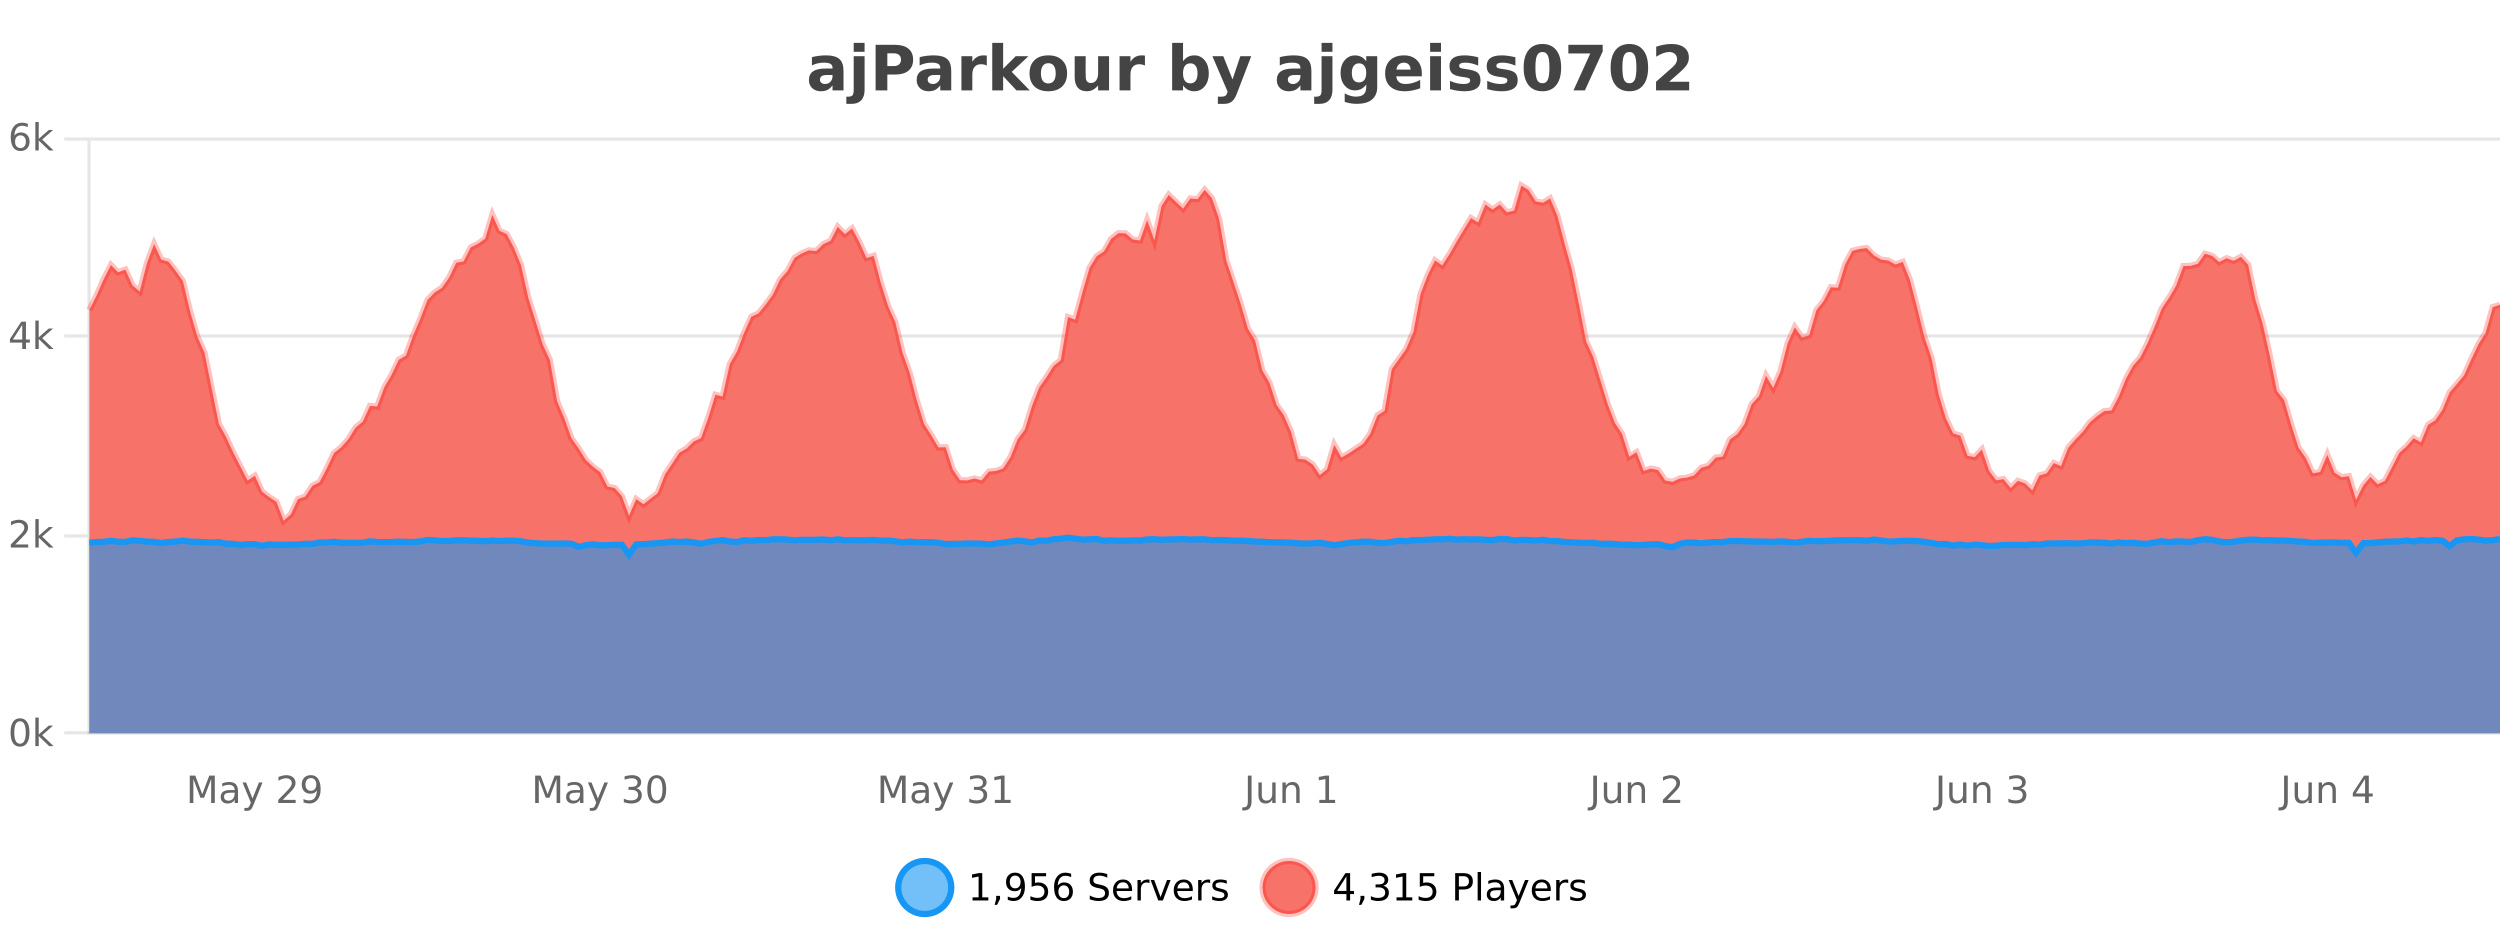 <?xml version="1.0" encoding="UTF-8"?>
<svg xmlns="http://www.w3.org/2000/svg" xmlns:xlink="http://www.w3.org/1999/xlink" width="800pt" height="300pt" viewBox="0 0 800 300" version="1.1">
<defs>
<clipPath id="clip1">
  <path d="M 259 263 L 333 263 L 333 300 L 259 300 Z M 259 263 "/>
</clipPath>
<clipPath id="clip2">
  <path d="M 375 263 L 450 263 L 450 300 L 375 300 Z M 375 263 "/>
</clipPath>
<clipPath id="clip3">
  <path d="M 28.586 59 L 800 59 L 800 234.602 L 28.586 234.602 Z M 28.586 59 "/>
</clipPath>
<clipPath id="clip4">
  <path d="M 27.586 43 L 800 43 L 800 195 L 27.586 195 Z M 27.586 43 "/>
</clipPath>
<clipPath id="clip5">
  <path d="M 28.586 172 L 800 172 L 800 234.602 L 28.586 234.602 Z M 28.586 172 "/>
</clipPath>
<clipPath id="clip6">
  <path d="M 27.586 143 L 800 143 L 800 206 L 27.586 206 Z M 27.586 143 "/>
</clipPath>
</defs>
<g id="surface7679396">
<rect x="0" y="0" width="800" height="300" style="fill:rgb(100%,100%,100%);fill-opacity:1;stroke:none;"/>
<path style="fill:none;stroke-width:1;stroke-linecap:butt;stroke-linejoin:miter;stroke:rgb(0%,0%,0%);stroke-opacity:0.098;stroke-miterlimit:10;" d="M 29 234.5 L 800 234.5 "/>
<path style="fill:none;stroke-width:1;stroke-linecap:butt;stroke-linejoin:miter;stroke:rgb(0%,0%,0%);stroke-opacity:0.098;stroke-miterlimit:10;" d="M 20.586 234.5 L 28 234.5 "/>
<path style="fill:none;stroke-width:1;stroke-linecap:butt;stroke-linejoin:miter;stroke:rgb(0%,0%,0%);stroke-opacity:0.098;stroke-miterlimit:10;" d="M 29 171.5 L 800 171.5 "/>
<path style="fill:none;stroke-width:1;stroke-linecap:butt;stroke-linejoin:miter;stroke:rgb(0%,0%,0%);stroke-opacity:0.098;stroke-miterlimit:10;" d="M 20.586 171.5 L 28 171.5 "/>
<path style="fill:none;stroke-width:1;stroke-linecap:butt;stroke-linejoin:miter;stroke:rgb(0%,0%,0%);stroke-opacity:0.098;stroke-miterlimit:10;" d="M 29 107.5 L 800 107.5 "/>
<path style="fill:none;stroke-width:1;stroke-linecap:butt;stroke-linejoin:miter;stroke:rgb(0%,0%,0%);stroke-opacity:0.098;stroke-miterlimit:10;" d="M 20.586 107.5 L 28 107.5 "/>
<path style="fill:none;stroke-width:1;stroke-linecap:butt;stroke-linejoin:miter;stroke:rgb(0%,0%,0%);stroke-opacity:0.098;stroke-miterlimit:10;" d="M 29 44.5 L 800 44.5 "/>
<path style="fill:none;stroke-width:1;stroke-linecap:butt;stroke-linejoin:miter;stroke:rgb(0%,0%,0%);stroke-opacity:0.098;stroke-miterlimit:10;" d="M 20.586 44.5 L 28 44.5 "/>
<path style=" stroke:none;fill-rule:nonzero;fill:rgb(9.02%,58.824%,95.294%);fill-opacity:0.6;" d="M 304.402 284 C 304.402 288.688 300.605 292.484 295.918 292.484 C 291.234 292.484 287.434 288.688 287.434 284 C 287.434 279.312 291.234 275.516 295.918 275.516 C 300.605 275.516 304.402 279.312 304.402 284 Z M 304.402 284 "/>
<g clip-path="url(#clip1)" clip-rule="nonzero">
<path style="fill:none;stroke-width:2;stroke-linecap:butt;stroke-linejoin:miter;stroke:rgb(9.02%,58.824%,95.294%);stroke-opacity:1;stroke-miterlimit:10;" d="M 304.402 284 C 304.402 288.688 300.605 292.484 295.918 292.484 C 291.234 292.484 287.434 288.688 287.434 284 C 287.434 279.312 291.234 275.516 295.918 275.516 C 300.605 275.516 304.402 279.312 304.402 284 Z M 304.402 284 "/>
</g>
<path style=" stroke:none;fill-rule:nonzero;fill:rgb(0%,0%,0%);fill-opacity:1;" d="M 311.219 287.156 L 313.156 287.156 L 313.156 280.484 L 311.047 280.906 L 311.047 279.828 L 313.141 279.406 L 314.328 279.406 L 314.328 287.156 L 316.266 287.156 L 316.266 288.156 L 311.219 288.156 Z M 318.773 286.672 L 320.008 286.672 L 320.008 287.672 L 319.055 289.547 L 318.289 289.547 L 318.773 287.672 Z M 322.492 287.969 L 322.492 286.891 C 322.793 287.039 323.094 287.148 323.398 287.219 C 323.699 287.293 324 287.328 324.305 287.328 C 325.086 287.328 325.68 287.07 326.086 286.547 C 326.5 286.016 326.734 285.215 326.789 284.141 C 326.57 284.484 326.281 284.746 325.93 284.922 C 325.586 285.102 325.199 285.188 324.773 285.188 C 323.898 285.188 323.203 284.93 322.695 284.406 C 322.184 283.875 321.93 283.148 321.93 282.219 C 321.93 281.324 322.195 280.605 322.727 280.062 C 323.258 279.523 323.965 279.25 324.852 279.25 C 325.859 279.25 326.633 279.641 327.164 280.422 C 327.703 281.195 327.977 282.32 327.977 283.797 C 327.977 285.172 327.648 286.273 326.992 287.094 C 326.336 287.918 325.453 288.328 324.352 288.328 C 324.047 288.328 323.746 288.297 323.445 288.234 C 323.141 288.18 322.824 288.094 322.492 287.969 Z M 324.852 284.266 C 325.383 284.266 325.805 284.086 326.117 283.719 C 326.43 283.355 326.586 282.855 326.586 282.219 C 326.586 281.594 326.43 281.102 326.117 280.734 C 325.805 280.371 325.383 280.188 324.852 280.188 C 324.32 280.188 323.898 280.371 323.586 280.734 C 323.281 281.102 323.133 281.594 323.133 282.219 C 323.133 282.855 323.281 283.355 323.586 283.719 C 323.898 284.086 324.32 284.266 324.852 284.266 Z M 330.113 279.406 L 334.754 279.406 L 334.754 280.406 L 331.191 280.406 L 331.191 282.547 C 331.367 282.484 331.539 282.445 331.707 282.422 C 331.883 282.391 332.055 282.375 332.223 282.375 C 333.199 282.375 333.977 282.648 334.551 283.188 C 335.121 283.719 335.41 284.438 335.41 285.344 C 335.41 286.293 335.113 287.027 334.52 287.547 C 333.934 288.07 333.113 288.328 332.051 288.328 C 331.676 288.328 331.293 288.297 330.91 288.234 C 330.535 288.172 330.145 288.078 329.738 287.953 L 329.738 286.766 C 330.09 286.953 330.457 287.094 330.832 287.188 C 331.207 287.281 331.602 287.328 332.02 287.328 C 332.695 287.328 333.23 287.152 333.629 286.797 C 334.023 286.445 334.223 285.961 334.223 285.344 C 334.223 284.742 334.023 284.262 333.629 283.906 C 333.23 283.555 332.695 283.375 332.02 283.375 C 331.707 283.375 331.387 283.414 331.066 283.484 C 330.754 283.547 330.434 283.652 330.113 283.797 Z M 340.422 283.312 C 339.891 283.312 339.469 283.496 339.156 283.859 C 338.844 284.227 338.688 284.719 338.688 285.344 C 338.688 285.98 338.844 286.48 339.156 286.844 C 339.469 287.211 339.891 287.391 340.422 287.391 C 340.953 287.391 341.367 287.211 341.672 286.844 C 341.984 286.48 342.141 285.98 342.141 285.344 C 342.141 284.719 341.984 284.227 341.672 283.859 C 341.367 283.496 340.953 283.312 340.422 283.312 Z M 342.766 279.594 L 342.766 280.672 C 342.461 280.539 342.16 280.434 341.859 280.359 C 341.555 280.289 341.258 280.25 340.969 280.25 C 340.188 280.25 339.586 280.516 339.172 281.047 C 338.766 281.57 338.531 282.359 338.469 283.422 C 338.695 283.09 338.984 282.836 339.328 282.656 C 339.68 282.469 340.066 282.375 340.484 282.375 C 341.359 282.375 342.051 282.641 342.562 283.172 C 343.07 283.703 343.328 284.43 343.328 285.344 C 343.328 286.25 343.062 286.977 342.531 287.516 C 342 288.059 341.297 288.328 340.422 288.328 C 339.398 288.328 338.625 287.945 338.094 287.172 C 337.562 286.391 337.297 285.266 337.297 283.797 C 337.297 282.414 337.625 281.309 338.281 280.484 C 338.938 279.664 339.816 279.25 340.922 279.25 C 341.211 279.25 341.508 279.281 341.812 279.344 C 342.113 279.398 342.43 279.48 342.766 279.594 Z M 354.32 279.688 L 354.32 280.844 C 353.871 280.637 353.445 280.48 353.039 280.375 C 352.641 280.262 352.262 280.203 351.898 280.203 C 351.25 280.203 350.75 280.328 350.398 280.578 C 350.055 280.828 349.883 281.188 349.883 281.656 C 349.883 282.043 349.996 282.336 350.227 282.531 C 350.453 282.73 350.898 282.887 351.555 283 L 352.258 283.156 C 353.141 283.324 353.793 283.621 354.211 284.047 C 354.637 284.465 354.852 285.027 354.852 285.734 C 354.852 286.59 354.562 287.234 353.992 287.672 C 353.43 288.109 352.594 288.328 351.492 288.328 C 351.086 288.328 350.648 288.281 350.18 288.188 C 349.711 288.094 349.227 287.953 348.727 287.766 L 348.727 286.547 C 349.203 286.82 349.672 287.023 350.133 287.156 C 350.602 287.293 351.055 287.359 351.492 287.359 C 352.168 287.359 352.688 287.23 353.055 286.969 C 353.43 286.699 353.617 286.32 353.617 285.828 C 353.617 285.402 353.48 285.07 353.211 284.828 C 352.949 284.578 352.516 284.398 351.914 284.281 L 351.195 284.141 C 350.309 283.965 349.668 283.688 349.273 283.312 C 348.887 282.938 348.695 282.418 348.695 281.75 C 348.695 280.969 348.965 280.359 349.508 279.922 C 350.047 279.477 350.797 279.25 351.758 279.25 C 352.172 279.25 352.59 279.289 353.008 279.359 C 353.434 279.434 353.871 279.543 354.32 279.688 Z M 362.266 284.609 L 362.266 285.125 L 357.297 285.125 C 357.348 285.875 357.57 286.445 357.969 286.828 C 358.375 287.215 358.93 287.406 359.641 287.406 C 360.055 287.406 360.457 287.359 360.844 287.266 C 361.238 287.164 361.629 287.008 362.016 286.797 L 362.016 287.828 C 361.617 287.984 361.219 288.105 360.812 288.188 C 360.406 288.281 359.992 288.328 359.578 288.328 C 358.535 288.328 357.707 288.027 357.094 287.422 C 356.477 286.809 356.172 285.98 356.172 284.938 C 356.172 283.867 356.461 283.016 357.047 282.391 C 357.629 281.758 358.41 281.438 359.391 281.438 C 360.273 281.438 360.973 281.727 361.484 282.297 C 362.004 282.859 362.266 283.633 362.266 284.609 Z M 361.188 284.281 C 361.176 283.699 361.008 283.23 360.688 282.875 C 360.363 282.523 359.938 282.344 359.406 282.344 C 358.801 282.344 358.316 282.516 357.953 282.859 C 357.598 283.203 357.395 283.684 357.344 284.297 Z M 367.836 282.594 C 367.711 282.531 367.574 282.484 367.43 282.453 C 367.293 282.414 367.137 282.391 366.961 282.391 C 366.355 282.391 365.887 282.59 365.555 282.984 C 365.23 283.383 365.07 283.953 365.07 284.703 L 365.07 288.156 L 363.992 288.156 L 363.992 281.594 L 365.07 281.594 L 365.07 282.609 C 365.297 282.215 365.594 281.922 365.961 281.734 C 366.324 281.539 366.766 281.438 367.289 281.438 C 367.359 281.438 367.438 281.445 367.523 281.453 C 367.617 281.465 367.715 281.48 367.82 281.5 Z M 368.195 281.594 L 369.336 281.594 L 371.383 287.094 L 373.445 281.594 L 374.586 281.594 L 372.117 288.156 L 370.648 288.156 Z M 381.688 284.609 L 381.688 285.125 L 376.719 285.125 C 376.77 285.875 376.992 286.445 377.391 286.828 C 377.797 287.215 378.352 287.406 379.062 287.406 C 379.477 287.406 379.879 287.359 380.266 287.266 C 380.66 287.164 381.051 287.008 381.438 286.797 L 381.438 287.828 C 381.039 287.984 380.641 288.105 380.234 288.188 C 379.828 288.281 379.414 288.328 379 288.328 C 377.957 288.328 377.129 288.027 376.516 287.422 C 375.898 286.809 375.594 285.98 375.594 284.938 C 375.594 283.867 375.883 283.016 376.469 282.391 C 377.051 281.758 377.832 281.438 378.812 281.438 C 379.695 281.438 380.395 281.727 380.906 282.297 C 381.426 282.859 381.688 283.633 381.688 284.609 Z M 380.609 284.281 C 380.598 283.699 380.43 283.23 380.109 282.875 C 379.785 282.523 379.359 282.344 378.828 282.344 C 378.223 282.344 377.738 282.516 377.375 282.859 C 377.02 283.203 376.816 283.684 376.766 284.297 Z M 387.258 282.594 C 387.133 282.531 386.996 282.484 386.852 282.453 C 386.715 282.414 386.559 282.391 386.383 282.391 C 385.777 282.391 385.309 282.59 384.977 282.984 C 384.652 283.383 384.492 283.953 384.492 284.703 L 384.492 288.156 L 383.414 288.156 L 383.414 281.594 L 384.492 281.594 L 384.492 282.609 C 384.719 282.215 385.016 281.922 385.383 281.734 C 385.746 281.539 386.188 281.438 386.711 281.438 C 386.781 281.438 386.859 281.445 386.945 281.453 C 387.039 281.465 387.137 281.48 387.242 281.5 Z M 392.562 281.781 L 392.562 282.812 C 392.258 282.656 391.941 282.543 391.609 282.469 C 391.285 282.387 390.945 282.344 390.594 282.344 C 390.062 282.344 389.66 282.43 389.391 282.594 C 389.117 282.75 388.984 282.996 388.984 283.328 C 388.984 283.578 389.078 283.777 389.266 283.922 C 389.461 284.059 389.852 284.188 390.438 284.312 L 390.797 284.406 C 391.566 284.562 392.113 284.793 392.438 285.094 C 392.758 285.398 392.922 285.812 392.922 286.344 C 392.922 286.961 392.676 287.445 392.188 287.797 C 391.707 288.152 391.047 288.328 390.203 288.328 C 389.848 288.328 389.477 288.289 389.094 288.219 C 388.719 288.156 388.32 288.059 387.906 287.922 L 387.906 286.797 C 388.301 287.008 388.691 287.164 389.078 287.266 C 389.461 287.371 389.848 287.422 390.234 287.422 C 390.734 287.422 391.117 287.34 391.391 287.172 C 391.672 286.996 391.812 286.746 391.812 286.422 C 391.812 286.133 391.711 285.906 391.516 285.75 C 391.316 285.594 390.883 285.445 390.219 285.297 L 389.844 285.219 C 389.176 285.074 388.691 284.855 388.391 284.562 C 388.098 284.273 387.953 283.875 387.953 283.375 C 387.953 282.75 388.172 282.273 388.609 281.938 C 389.047 281.605 389.664 281.438 390.469 281.438 C 390.863 281.438 391.238 281.469 391.594 281.531 C 391.945 281.586 392.27 281.668 392.562 281.781 Z M 305.918 277.016 "/>
<path style=" stroke:none;fill-rule:nonzero;fill:rgb(96.863%,44.706%,40.784%);fill-opacity:1;" d="M 420.988 284 C 420.988 288.688 417.191 292.484 412.504 292.484 C 407.82 292.484 404.02 288.688 404.02 284 C 404.02 279.312 407.82 275.516 412.504 275.516 C 417.191 275.516 420.988 279.312 420.988 284 Z M 420.988 284 "/>
<g clip-path="url(#clip2)" clip-rule="nonzero">
<path style="fill:none;stroke-width:2;stroke-linecap:butt;stroke-linejoin:miter;stroke:rgb(100%,4.706%,0%);stroke-opacity:0.247;stroke-miterlimit:10;" d="M 420.988 284 C 420.988 288.688 417.191 292.484 412.504 292.484 C 407.82 292.484 404.02 288.688 404.02 284 C 404.02 279.312 407.82 275.516 412.504 275.516 C 417.191 275.516 420.988 279.312 420.988 284 Z M 420.988 284 "/>
</g>
<path style=" stroke:none;fill-rule:nonzero;fill:rgb(0%,0%,0%);fill-opacity:1;" d="M 430.852 280.438 L 427.867 285.109 L 430.852 285.109 Z M 430.539 279.406 L 432.039 279.406 L 432.039 285.109 L 433.289 285.109 L 433.289 286.094 L 432.039 286.094 L 432.039 288.156 L 430.852 288.156 L 430.852 286.094 L 426.914 286.094 L 426.914 284.953 Z M 435.359 286.672 L 436.594 286.672 L 436.594 287.672 L 435.641 289.547 L 434.875 289.547 L 435.359 287.672 Z M 442.641 283.438 C 443.203 283.562 443.641 283.82 443.953 284.203 C 444.273 284.578 444.438 285.047 444.438 285.609 C 444.438 286.477 444.141 287.148 443.547 287.625 C 442.953 288.094 442.109 288.328 441.016 288.328 C 440.648 288.328 440.27 288.289 439.875 288.219 C 439.488 288.148 439.094 288.039 438.688 287.891 L 438.688 286.75 C 439.008 286.938 439.363 287.086 439.75 287.188 C 440.145 287.281 440.555 287.328 440.984 287.328 C 441.723 287.328 442.285 287.184 442.672 286.891 C 443.066 286.602 443.266 286.172 443.266 285.609 C 443.266 285.102 443.082 284.699 442.719 284.406 C 442.352 284.117 441.852 283.969 441.219 283.969 L 440.188 283.969 L 440.188 283 L 441.266 283 C 441.836 283 442.281 282.887 442.594 282.656 C 442.906 282.418 443.062 282.078 443.062 281.641 C 443.062 281.195 442.898 280.852 442.578 280.609 C 442.266 280.371 441.812 280.25 441.219 280.25 C 440.883 280.25 440.531 280.289 440.156 280.359 C 439.789 280.422 439.383 280.527 438.938 280.672 L 438.938 279.625 C 439.395 279.5 439.816 279.406 440.203 279.344 C 440.598 279.281 440.969 279.25 441.312 279.25 C 442.219 279.25 442.93 279.453 443.453 279.859 C 443.973 280.266 444.234 280.82 444.234 281.516 C 444.234 282.008 444.094 282.418 443.812 282.75 C 443.539 283.086 443.148 283.312 442.641 283.438 Z M 446.887 287.156 L 448.824 287.156 L 448.824 280.484 L 446.715 280.906 L 446.715 279.828 L 448.809 279.406 L 449.996 279.406 L 449.996 287.156 L 451.934 287.156 L 451.934 288.156 L 446.887 288.156 Z M 454.336 279.406 L 458.977 279.406 L 458.977 280.406 L 455.414 280.406 L 455.414 282.547 C 455.59 282.484 455.762 282.445 455.93 282.422 C 456.105 282.391 456.277 282.375 456.445 282.375 C 457.422 282.375 458.199 282.648 458.773 283.188 C 459.344 283.719 459.633 284.438 459.633 285.344 C 459.633 286.293 459.336 287.027 458.742 287.547 C 458.156 288.07 457.336 288.328 456.273 288.328 C 455.898 288.328 455.516 288.297 455.133 288.234 C 454.758 288.172 454.367 288.078 453.961 287.953 L 453.961 286.766 C 454.312 286.953 454.68 287.094 455.055 287.188 C 455.43 287.281 455.824 287.328 456.242 287.328 C 456.918 287.328 457.453 287.152 457.852 286.797 C 458.246 286.445 458.445 285.961 458.445 285.344 C 458.445 284.742 458.246 284.262 457.852 283.906 C 457.453 283.555 456.918 283.375 456.242 283.375 C 455.93 283.375 455.609 283.414 455.289 283.484 C 454.977 283.547 454.656 283.652 454.336 283.797 Z M 466.844 280.375 L 466.844 283.672 L 468.328 283.672 C 468.879 283.672 469.305 283.531 469.609 283.25 C 469.91 282.961 470.062 282.547 470.062 282.016 C 470.062 281.496 469.91 281.094 469.609 280.812 C 469.305 280.523 468.879 280.375 468.328 280.375 Z M 465.656 279.406 L 468.328 279.406 C 469.316 279.406 470.062 279.633 470.562 280.078 C 471.062 280.516 471.312 281.164 471.312 282.016 C 471.312 282.883 471.062 283.539 470.562 283.984 C 470.062 284.422 469.316 284.641 468.328 284.641 L 466.844 284.641 L 466.844 288.156 L 465.656 288.156 Z M 472.848 279.031 L 473.926 279.031 L 473.926 288.156 L 472.848 288.156 Z M 479.164 284.859 C 478.297 284.859 477.695 284.961 477.352 285.156 C 477.016 285.355 476.852 285.695 476.852 286.172 C 476.852 286.559 476.977 286.867 477.227 287.094 C 477.484 287.312 477.828 287.422 478.258 287.422 C 478.859 287.422 479.34 287.215 479.695 286.797 C 480.059 286.371 480.242 285.805 480.242 285.094 L 480.242 284.859 Z M 481.32 284.406 L 481.32 288.156 L 480.242 288.156 L 480.242 287.156 C 479.992 287.555 479.684 287.852 479.32 288.047 C 478.953 288.234 478.508 288.328 477.977 288.328 C 477.297 288.328 476.762 288.141 476.367 287.766 C 475.969 287.383 475.773 286.875 475.773 286.25 C 475.773 285.512 476.016 284.953 476.508 284.578 C 477.008 284.203 477.746 284.016 478.727 284.016 L 480.242 284.016 L 480.242 283.906 C 480.242 283.406 480.074 283.023 479.742 282.75 C 479.418 282.48 478.965 282.344 478.383 282.344 C 478.008 282.344 477.637 282.391 477.273 282.484 C 476.918 282.578 476.578 282.715 476.258 282.891 L 476.258 281.891 C 476.652 281.734 477.031 281.621 477.398 281.547 C 477.773 281.477 478.137 281.438 478.492 281.438 C 479.438 281.438 480.148 281.684 480.617 282.172 C 481.086 282.664 481.32 283.406 481.32 284.406 Z M 486.27 288.766 C 485.965 289.547 485.668 290.055 485.379 290.297 C 485.086 290.535 484.699 290.656 484.223 290.656 L 483.363 290.656 L 483.363 289.75 L 483.988 289.75 C 484.289 289.75 484.52 289.676 484.676 289.531 C 484.84 289.395 485.023 289.066 485.223 288.547 L 485.426 288.047 L 482.77 281.594 L 483.91 281.594 L 485.957 286.719 L 488.02 281.594 L 489.16 281.594 Z M 496.262 284.609 L 496.262 285.125 L 491.293 285.125 C 491.344 285.875 491.566 286.445 491.965 286.828 C 492.371 287.215 492.926 287.406 493.637 287.406 C 494.051 287.406 494.453 287.359 494.84 287.266 C 495.234 287.164 495.625 287.008 496.012 286.797 L 496.012 287.828 C 495.613 287.984 495.215 288.105 494.809 288.188 C 494.402 288.281 493.988 288.328 493.574 288.328 C 492.531 288.328 491.703 288.027 491.09 287.422 C 490.473 286.809 490.168 285.98 490.168 284.938 C 490.168 283.867 490.457 283.016 491.043 282.391 C 491.625 281.758 492.406 281.438 493.387 281.438 C 494.27 281.438 494.969 281.727 495.48 282.297 C 496 282.859 496.262 283.633 496.262 284.609 Z M 495.184 284.281 C 495.172 283.699 495.004 283.23 494.684 282.875 C 494.359 282.523 493.934 282.344 493.402 282.344 C 492.797 282.344 492.312 282.516 491.949 282.859 C 491.594 283.203 491.391 283.684 491.34 284.297 Z M 501.832 282.594 C 501.707 282.531 501.57 282.484 501.426 282.453 C 501.289 282.414 501.133 282.391 500.957 282.391 C 500.352 282.391 499.883 282.59 499.551 282.984 C 499.227 283.383 499.066 283.953 499.066 284.703 L 499.066 288.156 L 497.988 288.156 L 497.988 281.594 L 499.066 281.594 L 499.066 282.609 C 499.293 282.215 499.59 281.922 499.957 281.734 C 500.32 281.539 500.762 281.438 501.285 281.438 C 501.355 281.438 501.434 281.445 501.52 281.453 C 501.613 281.465 501.711 281.48 501.816 281.5 Z M 507.141 281.781 L 507.141 282.812 C 506.836 282.656 506.52 282.543 506.188 282.469 C 505.863 282.387 505.523 282.344 505.172 282.344 C 504.641 282.344 504.238 282.43 503.969 282.594 C 503.695 282.75 503.562 282.996 503.562 283.328 C 503.562 283.578 503.656 283.777 503.844 283.922 C 504.039 284.059 504.43 284.188 505.016 284.312 L 505.375 284.406 C 506.145 284.562 506.691 284.793 507.016 285.094 C 507.336 285.398 507.5 285.812 507.5 286.344 C 507.5 286.961 507.254 287.445 506.766 287.797 C 506.285 288.152 505.625 288.328 504.781 288.328 C 504.426 288.328 504.055 288.289 503.672 288.219 C 503.297 288.156 502.898 288.059 502.484 287.922 L 502.484 286.797 C 502.879 287.008 503.27 287.164 503.656 287.266 C 504.039 287.371 504.426 287.422 504.812 287.422 C 505.312 287.422 505.695 287.34 505.969 287.172 C 506.25 286.996 506.391 286.746 506.391 286.422 C 506.391 286.133 506.289 285.906 506.094 285.75 C 505.895 285.594 505.461 285.445 504.797 285.297 L 504.422 285.219 C 503.754 285.074 503.27 284.855 502.969 284.562 C 502.676 284.273 502.531 283.875 502.531 283.375 C 502.531 282.75 502.75 282.273 503.188 281.938 C 503.625 281.605 504.242 281.438 505.047 281.438 C 505.441 281.438 505.816 281.469 506.172 281.531 C 506.523 281.586 506.848 281.668 507.141 281.781 Z M 422.504 277.016 "/>
<path style=" stroke:none;fill-rule:nonzero;fill:rgb(26.667%,26.667%,26.667%);fill-opacity:1;" d="M 264.578 24 C 263.848 24 263.301 24.125 262.938 24.375 C 262.57 24.617 262.391 24.98 262.391 25.469 C 262.391 25.906 262.535 26.25 262.828 26.5 C 263.129 26.75 263.539 26.875 264.062 26.875 C 264.719 26.875 265.27 26.641 265.719 26.172 C 266.176 25.703 266.406 25.117 266.406 24.406 L 266.406 24 Z M 269.922 22.688 L 269.922 28.922 L 266.406 28.922 L 266.406 27.297 C 265.938 27.965 265.406 28.449 264.812 28.75 C 264.227 29.051 263.516 29.203 262.672 29.203 C 261.547 29.203 260.629 28.875 259.922 28.219 C 259.211 27.555 258.859 26.695 258.859 25.641 C 258.859 24.359 259.297 23.422 260.172 22.828 C 261.055 22.227 262.445 21.922 264.344 21.922 L 266.406 21.922 L 266.406 21.641 C 266.406 21.09 266.188 20.688 265.75 20.438 C 265.312 20.18 264.629 20.047 263.703 20.047 C 262.953 20.047 262.254 20.125 261.609 20.281 C 260.961 20.43 260.363 20.648 259.812 20.938 L 259.812 18.281 C 260.562 18.094 261.312 17.953 262.062 17.859 C 262.82 17.766 263.582 17.719 264.344 17.719 C 266.312 17.719 267.734 18.109 268.609 18.891 C 269.484 19.664 269.922 20.93 269.922 22.688 Z M 273.184 17.984 L 276.668 17.984 L 276.668 28.719 C 276.668 30.188 276.312 31.305 275.605 32.078 C 274.906 32.848 273.891 33.234 272.559 33.234 L 270.824 33.234 L 270.824 30.938 L 271.434 30.938 C 272.098 30.938 272.559 30.785 272.809 30.484 C 273.059 30.191 273.184 29.602 273.184 28.719 Z M 273.184 13.719 L 276.668 13.719 L 276.668 16.578 L 273.184 16.578 Z M 280.195 14.344 L 286.43 14.344 C 288.281 14.344 289.703 14.758 290.695 15.578 C 291.695 16.402 292.195 17.574 292.195 19.094 C 292.195 20.625 291.695 21.805 290.695 22.625 C 289.703 23.449 288.281 23.859 286.43 23.859 L 283.945 23.859 L 283.945 28.922 L 280.195 28.922 Z M 283.945 17.062 L 283.945 21.141 L 286.023 21.141 C 286.75 21.141 287.312 20.965 287.711 20.609 C 288.117 20.258 288.32 19.75 288.32 19.094 C 288.32 18.449 288.117 17.949 287.711 17.594 C 287.312 17.242 286.75 17.062 286.023 17.062 Z M 299.051 24 C 298.32 24 297.773 24.125 297.41 24.375 C 297.043 24.617 296.863 24.98 296.863 25.469 C 296.863 25.906 297.008 26.25 297.301 26.5 C 297.602 26.75 298.012 26.875 298.535 26.875 C 299.191 26.875 299.742 26.641 300.191 26.172 C 300.648 25.703 300.879 25.117 300.879 24.406 L 300.879 24 Z M 304.395 22.688 L 304.395 28.922 L 300.879 28.922 L 300.879 27.297 C 300.41 27.965 299.879 28.449 299.285 28.75 C 298.699 29.051 297.988 29.203 297.145 29.203 C 296.02 29.203 295.102 28.875 294.395 28.219 C 293.684 27.555 293.332 26.695 293.332 25.641 C 293.332 24.359 293.77 23.422 294.645 22.828 C 295.527 22.227 296.918 21.922 298.816 21.922 L 300.879 21.922 L 300.879 21.641 C 300.879 21.09 300.66 20.688 300.223 20.438 C 299.785 20.18 299.102 20.047 298.176 20.047 C 297.426 20.047 296.727 20.125 296.082 20.281 C 295.434 20.43 294.836 20.648 294.285 20.938 L 294.285 18.281 C 295.035 18.094 295.785 17.953 296.535 17.859 C 297.293 17.766 298.055 17.719 298.816 17.719 C 300.785 17.719 302.207 18.109 303.082 18.891 C 303.957 19.664 304.395 20.93 304.395 22.688 Z M 315.781 20.969 C 315.469 20.824 315.16 20.719 314.859 20.656 C 314.555 20.586 314.254 20.547 313.953 20.547 C 313.047 20.547 312.348 20.836 311.859 21.406 C 311.379 21.98 311.141 22.805 311.141 23.875 L 311.141 28.922 L 307.656 28.922 L 307.656 17.984 L 311.141 17.984 L 311.141 19.781 C 311.586 19.062 312.102 18.543 312.688 18.219 C 313.27 17.887 313.969 17.719 314.781 17.719 C 314.906 17.719 315.035 17.727 315.172 17.734 C 315.305 17.746 315.504 17.766 315.766 17.797 Z M 317.52 13.719 L 321.004 13.719 L 321.004 22 L 325.035 17.984 L 329.098 17.984 L 323.754 23 L 329.52 28.922 L 325.27 28.922 L 321.004 24.359 L 321.004 28.922 L 317.52 28.922 Z M 335.484 20.219 C 334.703 20.219 334.109 20.5 333.703 21.062 C 333.297 21.617 333.094 22.418 333.094 23.469 C 333.094 24.512 333.297 25.312 333.703 25.875 C 334.109 26.43 334.703 26.703 335.484 26.703 C 336.242 26.703 336.82 26.43 337.219 25.875 C 337.625 25.312 337.828 24.512 337.828 23.469 C 337.828 22.418 337.625 21.617 337.219 21.062 C 336.82 20.5 336.242 20.219 335.484 20.219 Z M 335.484 17.719 C 337.359 17.719 338.82 18.23 339.875 19.25 C 340.938 20.262 341.469 21.668 341.469 23.469 C 341.469 25.262 340.938 26.668 339.875 27.688 C 338.82 28.699 337.359 29.203 335.484 29.203 C 333.586 29.203 332.109 28.699 331.047 27.688 C 329.984 26.668 329.453 25.262 329.453 23.469 C 329.453 21.668 329.984 20.262 331.047 19.25 C 332.109 18.23 333.586 17.719 335.484 17.719 Z M 343.898 24.656 L 343.898 17.984 L 347.414 17.984 L 347.414 19.078 C 347.414 19.672 347.406 20.418 347.398 21.312 C 347.398 22.211 347.398 22.805 347.398 23.094 C 347.398 23.98 347.418 24.617 347.461 25 C 347.512 25.387 347.59 25.668 347.695 25.844 C 347.84 26.074 348.027 26.25 348.258 26.375 C 348.484 26.5 348.75 26.562 349.055 26.562 C 349.781 26.562 350.355 26.281 350.773 25.719 C 351.188 25.156 351.398 24.383 351.398 23.391 L 351.398 17.984 L 354.898 17.984 L 354.898 28.922 L 351.398 28.922 L 351.398 27.344 C 350.867 27.98 350.305 28.449 349.711 28.75 C 349.125 29.051 348.48 29.203 347.773 29.203 C 346.512 29.203 345.547 28.82 344.883 28.047 C 344.227 27.266 343.898 26.137 343.898 24.656 Z M 366.387 20.969 C 366.074 20.824 365.766 20.719 365.465 20.656 C 365.16 20.586 364.859 20.547 364.559 20.547 C 363.652 20.547 362.953 20.836 362.465 21.406 C 361.984 21.98 361.746 22.805 361.746 23.875 L 361.746 28.922 L 358.262 28.922 L 358.262 17.984 L 361.746 17.984 L 361.746 19.781 C 362.191 19.062 362.707 18.543 363.293 18.219 C 363.875 17.887 364.574 17.719 365.387 17.719 C 365.512 17.719 365.641 17.727 365.777 17.734 C 365.91 17.746 366.109 17.766 366.371 17.797 Z M 380.898 26.672 C 381.648 26.672 382.219 26.402 382.617 25.859 C 383.012 25.309 383.211 24.512 383.211 23.469 C 383.211 22.43 383.012 21.637 382.617 21.094 C 382.219 20.543 381.648 20.266 380.898 20.266 C 380.148 20.266 379.57 20.543 379.164 21.094 C 378.766 21.637 378.57 22.43 378.57 23.469 C 378.57 24.5 378.766 25.293 379.164 25.844 C 379.57 26.398 380.148 26.672 380.898 26.672 Z M 378.57 19.578 C 379.059 18.945 379.594 18.477 380.18 18.172 C 380.762 17.871 381.434 17.719 382.195 17.719 C 383.547 17.719 384.656 18.258 385.523 19.328 C 386.387 20.402 386.82 21.781 386.82 23.469 C 386.82 25.148 386.387 26.523 385.523 27.594 C 384.656 28.668 383.547 29.203 382.195 29.203 C 381.434 29.203 380.762 29.051 380.18 28.75 C 379.594 28.449 379.059 27.98 378.57 27.344 L 378.57 28.922 L 375.086 28.922 L 375.086 13.719 L 378.57 13.719 Z M 387.969 17.984 L 391.453 17.984 L 394.406 25.406 L 396.906 17.984 L 400.391 17.984 L 395.797 29.953 C 395.336 31.172 394.797 32.02 394.172 32.5 C 393.555 32.988 392.75 33.234 391.75 33.234 L 389.719 33.234 L 389.719 30.938 L 390.812 30.938 C 391.406 30.938 391.836 30.844 392.109 30.656 C 392.379 30.469 392.586 30.129 392.734 29.641 L 392.844 29.344 Z M 414.297 24 C 413.566 24 413.02 24.125 412.656 24.375 C 412.289 24.617 412.109 24.98 412.109 25.469 C 412.109 25.906 412.254 26.25 412.547 26.5 C 412.848 26.75 413.258 26.875 413.781 26.875 C 414.438 26.875 414.988 26.641 415.438 26.172 C 415.895 25.703 416.125 25.117 416.125 24.406 L 416.125 24 Z M 419.641 22.688 L 419.641 28.922 L 416.125 28.922 L 416.125 27.297 C 415.656 27.965 415.125 28.449 414.531 28.75 C 413.945 29.051 413.234 29.203 412.391 29.203 C 411.266 29.203 410.348 28.875 409.641 28.219 C 408.93 27.555 408.578 26.695 408.578 25.641 C 408.578 24.359 409.016 23.422 409.891 22.828 C 410.773 22.227 412.164 21.922 414.062 21.922 L 416.125 21.922 L 416.125 21.641 C 416.125 21.09 415.906 20.688 415.469 20.438 C 415.031 20.18 414.348 20.047 413.422 20.047 C 412.672 20.047 411.973 20.125 411.328 20.281 C 410.68 20.43 410.082 20.648 409.531 20.938 L 409.531 18.281 C 410.281 18.094 411.031 17.953 411.781 17.859 C 412.539 17.766 413.301 17.719 414.062 17.719 C 416.031 17.719 417.453 18.109 418.328 18.891 C 419.203 19.664 419.641 20.93 419.641 22.688 Z M 422.898 17.984 L 426.383 17.984 L 426.383 28.719 C 426.383 30.188 426.027 31.305 425.32 32.078 C 424.621 32.848 423.605 33.234 422.273 33.234 L 420.539 33.234 L 420.539 30.938 L 421.148 30.938 C 421.812 30.938 422.273 30.785 422.523 30.484 C 422.773 30.191 422.898 29.602 422.898 28.719 Z M 422.898 13.719 L 426.383 13.719 L 426.383 16.578 L 422.898 16.578 Z M 437.195 27.062 C 436.715 27.699 436.184 28.168 435.602 28.469 C 435.016 28.773 434.344 28.922 433.586 28.922 C 432.25 28.922 431.148 28.398 430.273 27.344 C 429.406 26.293 428.977 24.953 428.977 23.328 C 428.977 21.695 429.406 20.355 430.273 19.312 C 431.148 18.262 432.25 17.734 433.586 17.734 C 434.344 17.734 435.016 17.887 435.602 18.188 C 436.184 18.492 436.715 18.965 437.195 19.609 L 437.195 17.984 L 440.711 17.984 L 440.711 27.812 C 440.711 29.57 440.152 30.914 439.039 31.844 C 437.934 32.77 436.324 33.234 434.211 33.234 C 433.531 33.234 432.871 33.18 432.227 33.078 C 431.59 32.973 430.949 32.816 430.305 32.609 L 430.305 29.875 C 430.918 30.227 431.516 30.488 432.102 30.656 C 432.684 30.832 433.273 30.922 433.867 30.922 C 435.012 30.922 435.852 30.672 436.383 30.172 C 436.922 29.672 437.195 28.887 437.195 27.812 Z M 434.883 20.266 C 434.164 20.266 433.602 20.531 433.195 21.062 C 432.789 21.594 432.586 22.352 432.586 23.328 C 432.586 24.328 432.777 25.09 433.164 25.609 C 433.559 26.121 434.133 26.375 434.883 26.375 C 435.609 26.375 436.18 26.109 436.586 25.578 C 436.992 25.047 437.195 24.297 437.195 23.328 C 437.195 22.352 436.992 21.594 436.586 21.062 C 436.18 20.531 435.609 20.266 434.883 20.266 Z M 454.977 23.422 L 454.977 24.422 L 446.805 24.422 C 446.887 25.246 447.184 25.859 447.695 26.266 C 448.203 26.672 448.914 26.875 449.82 26.875 C 450.559 26.875 451.312 26.766 452.086 26.547 C 452.855 26.328 453.648 26 454.461 25.562 L 454.461 28.25 C 453.637 28.562 452.809 28.797 451.977 28.953 C 451.152 29.117 450.328 29.203 449.508 29.203 C 447.527 29.203 445.984 28.703 444.883 27.703 C 443.789 26.695 443.242 25.281 443.242 23.469 C 443.242 21.68 443.777 20.273 444.852 19.25 C 445.934 18.23 447.418 17.719 449.305 17.719 C 451.023 17.719 452.398 18.242 453.43 19.281 C 454.461 20.312 454.977 21.695 454.977 23.422 Z M 451.383 22.266 C 451.383 21.602 451.188 21.062 450.805 20.656 C 450.418 20.25 449.914 20.047 449.289 20.047 C 448.609 20.047 448.059 20.242 447.633 20.625 C 447.215 21 446.953 21.547 446.852 22.266 Z M 457.637 17.984 L 461.121 17.984 L 461.121 28.922 L 457.637 28.922 Z M 457.637 13.719 L 461.121 13.719 L 461.121 16.578 L 457.637 16.578 Z M 473.023 18.328 L 473.023 20.984 C 472.281 20.672 471.562 20.438 470.867 20.281 C 470.168 20.125 469.508 20.047 468.883 20.047 C 468.227 20.047 467.734 20.133 467.414 20.297 C 467.09 20.465 466.93 20.719 466.93 21.062 C 466.93 21.344 467.047 21.559 467.289 21.703 C 467.539 21.852 467.977 21.961 468.602 22.031 L 469.227 22.125 C 471.016 22.355 472.219 22.73 472.836 23.25 C 473.449 23.773 473.758 24.59 473.758 25.703 C 473.758 26.871 473.324 27.746 472.461 28.328 C 471.605 28.914 470.328 29.203 468.633 29.203 C 467.902 29.203 467.152 29.145 466.383 29.031 C 465.609 28.918 464.82 28.746 464.008 28.516 L 464.008 25.859 C 464.703 26.203 465.418 26.461 466.148 26.625 C 466.875 26.793 467.621 26.875 468.383 26.875 C 469.07 26.875 469.586 26.781 469.93 26.594 C 470.273 26.406 470.445 26.125 470.445 25.75 C 470.445 25.438 470.324 25.211 470.086 25.062 C 469.844 24.906 469.371 24.789 468.664 24.703 L 468.055 24.625 C 466.492 24.43 465.398 24.07 464.773 23.547 C 464.148 23.016 463.836 22.215 463.836 21.141 C 463.836 19.984 464.23 19.125 465.023 18.562 C 465.824 18 467.043 17.719 468.68 17.719 C 469.324 17.719 470 17.773 470.711 17.875 C 471.418 17.969 472.188 18.121 473.023 18.328 Z M 484.93 18.328 L 484.93 20.984 C 484.188 20.672 483.469 20.438 482.773 20.281 C 482.074 20.125 481.414 20.047 480.789 20.047 C 480.133 20.047 479.641 20.133 479.32 20.297 C 478.996 20.465 478.836 20.719 478.836 21.062 C 478.836 21.344 478.953 21.559 479.195 21.703 C 479.445 21.852 479.883 21.961 480.508 22.031 L 481.133 22.125 C 482.922 22.355 484.125 22.73 484.742 23.25 C 485.355 23.773 485.664 24.59 485.664 25.703 C 485.664 26.871 485.23 27.746 484.367 28.328 C 483.512 28.914 482.234 29.203 480.539 29.203 C 479.809 29.203 479.059 29.145 478.289 29.031 C 477.516 28.918 476.727 28.746 475.914 28.516 L 475.914 25.859 C 476.609 26.203 477.324 26.461 478.055 26.625 C 478.781 26.793 479.527 26.875 480.289 26.875 C 480.977 26.875 481.492 26.781 481.836 26.594 C 482.18 26.406 482.352 26.125 482.352 25.75 C 482.352 25.438 482.23 25.211 481.992 25.062 C 481.75 24.906 481.277 24.789 480.57 24.703 L 479.961 24.625 C 478.398 24.43 477.305 24.07 476.68 23.547 C 476.055 23.016 475.742 22.215 475.742 21.141 C 475.742 19.984 476.137 19.125 476.93 18.562 C 477.73 18 478.949 17.719 480.586 17.719 C 481.23 17.719 481.906 17.773 482.617 17.875 C 483.324 17.969 484.094 18.121 484.93 18.328 Z M 495.816 21.609 C 495.816 19.789 495.645 18.508 495.301 17.766 C 494.957 17.016 494.383 16.641 493.582 16.641 C 492.77 16.641 492.191 17.016 491.848 17.766 C 491.504 18.508 491.332 19.789 491.332 21.609 C 491.332 23.453 491.504 24.758 491.848 25.516 C 492.191 26.266 492.77 26.641 493.582 26.641 C 494.383 26.641 494.957 26.266 495.301 25.516 C 495.645 24.758 495.816 23.453 495.816 21.609 Z M 499.566 21.641 C 499.566 24.059 499.043 25.922 498.004 27.234 C 496.961 28.547 495.488 29.203 493.582 29.203 C 491.652 29.203 490.168 28.547 489.129 27.234 C 488.086 25.922 487.566 24.059 487.566 21.641 C 487.566 19.227 488.086 17.359 489.129 16.047 C 490.168 14.734 491.652 14.078 493.582 14.078 C 495.488 14.078 496.961 14.734 498.004 16.047 C 499.043 17.359 499.566 19.227 499.566 21.641 Z M 501.875 14.344 L 512.859 14.344 L 512.859 16.453 L 507.172 28.922 L 503.516 28.922 L 508.891 17.109 L 501.875 17.109 Z M 523.648 21.609 C 523.648 19.789 523.477 18.508 523.133 17.766 C 522.789 17.016 522.215 16.641 521.414 16.641 C 520.602 16.641 520.023 17.016 519.68 17.766 C 519.336 18.508 519.164 19.789 519.164 21.609 C 519.164 23.453 519.336 24.758 519.68 25.516 C 520.023 26.266 520.602 26.641 521.414 26.641 C 522.215 26.641 522.789 26.266 523.133 25.516 C 523.477 24.758 523.648 23.453 523.648 21.609 Z M 527.398 21.641 C 527.398 24.059 526.875 25.922 525.836 27.234 C 524.793 28.547 523.32 29.203 521.414 29.203 C 519.484 29.203 518 28.547 516.961 27.234 C 515.918 25.922 515.398 24.059 515.398 21.641 C 515.398 19.227 515.918 17.359 516.961 16.047 C 518 14.734 519.484 14.078 521.414 14.078 C 523.32 14.078 524.793 14.734 525.836 16.047 C 526.875 17.359 527.398 19.227 527.398 21.641 Z M 534.125 26.156 L 540.531 26.156 L 540.531 28.922 L 529.938 28.922 L 529.938 26.156 L 535.266 21.453 C 535.742 21.027 536.094 20.609 536.312 20.203 C 536.539 19.789 536.656 19.359 536.656 18.922 C 536.656 18.234 536.426 17.684 535.969 17.266 C 535.508 16.852 534.898 16.641 534.141 16.641 C 533.555 16.641 532.914 16.766 532.219 17.016 C 531.52 17.266 530.773 17.641 529.984 18.141 L 529.984 14.938 C 530.828 14.656 531.66 14.445 532.484 14.297 C 533.316 14.152 534.129 14.078 534.922 14.078 C 536.672 14.078 538.023 14.465 538.984 15.234 C 539.953 15.996 540.438 17.062 540.438 18.438 C 540.438 19.242 540.227 19.984 539.812 20.672 C 539.406 21.352 538.547 22.266 537.234 23.422 Z M 258 10.359 "/>
<path style="fill:none;stroke-width:1;stroke-linecap:butt;stroke-linejoin:miter;stroke:rgb(0%,0%,0%);stroke-opacity:0.098;stroke-miterlimit:10;" d="M 28 234.5 L 801 234.5 "/>
<path style=" stroke:none;fill-rule:nonzero;fill:rgb(40%,40%,40%);fill-opacity:1;" d="M 60.719 248.203 L 62.484 248.203 L 64.719 254.156 L 66.969 248.203 L 68.734 248.203 L 68.734 256.953 L 67.578 256.953 L 67.578 249.266 L 65.312 255.266 L 64.125 255.266 L 61.875 249.266 L 61.875 256.953 L 60.719 256.953 Z M 74.008 253.656 C 73.141 253.656 72.539 253.758 72.195 253.953 C 71.859 254.152 71.695 254.492 71.695 254.969 C 71.695 255.355 71.82 255.664 72.07 255.891 C 72.328 256.109 72.672 256.219 73.102 256.219 C 73.703 256.219 74.184 256.012 74.539 255.594 C 74.902 255.168 75.086 254.602 75.086 253.891 L 75.086 253.656 Z M 76.164 253.203 L 76.164 256.953 L 75.086 256.953 L 75.086 255.953 C 74.836 256.352 74.527 256.648 74.164 256.844 C 73.797 257.031 73.352 257.125 72.82 257.125 C 72.141 257.125 71.605 256.938 71.211 256.562 C 70.812 256.18 70.617 255.672 70.617 255.047 C 70.617 254.309 70.859 253.75 71.352 253.375 C 71.852 253 72.59 252.812 73.57 252.812 L 75.086 252.812 L 75.086 252.703 C 75.086 252.203 74.918 251.82 74.586 251.547 C 74.262 251.277 73.809 251.141 73.227 251.141 C 72.852 251.141 72.48 251.188 72.117 251.281 C 71.762 251.375 71.422 251.512 71.102 251.688 L 71.102 250.688 C 71.496 250.531 71.875 250.418 72.242 250.344 C 72.617 250.273 72.98 250.234 73.336 250.234 C 74.281 250.234 74.992 250.48 75.461 250.969 C 75.93 251.461 76.164 252.203 76.164 253.203 Z M 81.113 257.562 C 80.809 258.344 80.512 258.852 80.223 259.094 C 79.93 259.332 79.543 259.453 79.066 259.453 L 78.207 259.453 L 78.207 258.547 L 78.832 258.547 C 79.133 258.547 79.363 258.473 79.52 258.328 C 79.684 258.191 79.867 257.863 80.066 257.344 L 80.27 256.844 L 77.613 250.391 L 78.754 250.391 L 80.801 255.516 L 82.863 250.391 L 84.004 250.391 Z M 90.469 255.953 L 94.609 255.953 L 94.609 256.953 L 89.047 256.953 L 89.047 255.953 C 89.492 255.496 90.102 254.875 90.875 254.094 C 91.656 253.305 92.145 252.793 92.344 252.562 C 92.727 252.148 92.992 251.793 93.141 251.5 C 93.297 251.199 93.375 250.906 93.375 250.625 C 93.375 250.156 93.207 249.777 92.875 249.484 C 92.551 249.195 92.129 249.047 91.609 249.047 C 91.234 249.047 90.836 249.109 90.422 249.234 C 90.016 249.359 89.578 249.559 89.109 249.828 L 89.109 248.625 C 89.586 248.438 90.031 248.297 90.438 248.203 C 90.852 248.102 91.234 248.047 91.578 248.047 C 92.484 248.047 93.207 248.277 93.75 248.734 C 94.289 249.184 94.562 249.789 94.562 250.547 C 94.562 250.902 94.492 251.242 94.359 251.562 C 94.223 251.887 93.977 252.266 93.625 252.703 C 93.52 252.82 93.207 253.148 92.688 253.688 C 92.164 254.23 91.426 254.984 90.469 255.953 Z M 97.117 256.766 L 97.117 255.688 C 97.418 255.836 97.719 255.945 98.023 256.016 C 98.324 256.09 98.625 256.125 98.93 256.125 C 99.711 256.125 100.305 255.867 100.711 255.344 C 101.125 254.812 101.359 254.012 101.414 252.938 C 101.195 253.281 100.906 253.543 100.555 253.719 C 100.211 253.898 99.824 253.984 99.398 253.984 C 98.523 253.984 97.828 253.727 97.32 253.203 C 96.809 252.672 96.555 251.945 96.555 251.016 C 96.555 250.121 96.82 249.402 97.352 248.859 C 97.883 248.32 98.59 248.047 99.477 248.047 C 100.484 248.047 101.258 248.438 101.789 249.219 C 102.328 249.992 102.602 251.117 102.602 252.594 C 102.602 253.969 102.273 255.07 101.617 255.891 C 100.961 256.715 100.078 257.125 98.977 257.125 C 98.672 257.125 98.371 257.094 98.07 257.031 C 97.766 256.977 97.449 256.891 97.117 256.766 Z M 99.477 253.062 C 100.008 253.062 100.43 252.883 100.742 252.516 C 101.055 252.152 101.211 251.652 101.211 251.016 C 101.211 250.391 101.055 249.898 100.742 249.531 C 100.43 249.168 100.008 248.984 99.477 248.984 C 98.945 248.984 98.523 249.168 98.211 249.531 C 97.906 249.898 97.758 250.391 97.758 251.016 C 97.758 251.652 97.906 252.152 98.211 252.516 C 98.523 252.883 98.945 253.062 99.477 253.062 Z M 59.547 245.816 "/>
<path style=" stroke:none;fill-rule:nonzero;fill:rgb(40%,40%,40%);fill-opacity:1;" d="M 171.25 248.203 L 173.016 248.203 L 175.25 254.156 L 177.5 248.203 L 179.266 248.203 L 179.266 256.953 L 178.109 256.953 L 178.109 249.266 L 175.844 255.266 L 174.656 255.266 L 172.406 249.266 L 172.406 256.953 L 171.25 256.953 Z M 184.539 253.656 C 183.672 253.656 183.07 253.758 182.727 253.953 C 182.391 254.152 182.227 254.492 182.227 254.969 C 182.227 255.355 182.352 255.664 182.602 255.891 C 182.859 256.109 183.203 256.219 183.633 256.219 C 184.234 256.219 184.715 256.012 185.07 255.594 C 185.434 255.168 185.617 254.602 185.617 253.891 L 185.617 253.656 Z M 186.695 253.203 L 186.695 256.953 L 185.617 256.953 L 185.617 255.953 C 185.367 256.352 185.059 256.648 184.695 256.844 C 184.328 257.031 183.883 257.125 183.352 257.125 C 182.672 257.125 182.137 256.938 181.742 256.562 C 181.344 256.18 181.148 255.672 181.148 255.047 C 181.148 254.309 181.391 253.75 181.883 253.375 C 182.383 253 183.121 252.812 184.102 252.812 L 185.617 252.812 L 185.617 252.703 C 185.617 252.203 185.449 251.82 185.117 251.547 C 184.793 251.277 184.34 251.141 183.758 251.141 C 183.383 251.141 183.012 251.188 182.648 251.281 C 182.293 251.375 181.953 251.512 181.633 251.688 L 181.633 250.688 C 182.027 250.531 182.406 250.418 182.773 250.344 C 183.148 250.273 183.512 250.234 183.867 250.234 C 184.812 250.234 185.523 250.48 185.992 250.969 C 186.461 251.461 186.695 252.203 186.695 253.203 Z M 191.645 257.562 C 191.34 258.344 191.043 258.852 190.754 259.094 C 190.461 259.332 190.074 259.453 189.598 259.453 L 188.738 259.453 L 188.738 258.547 L 189.363 258.547 C 189.664 258.547 189.895 258.473 190.051 258.328 C 190.215 258.191 190.398 257.863 190.598 257.344 L 190.801 256.844 L 188.145 250.391 L 189.285 250.391 L 191.332 255.516 L 193.395 250.391 L 194.535 250.391 Z M 203.578 252.234 C 204.141 252.359 204.578 252.617 204.891 253 C 205.211 253.375 205.375 253.844 205.375 254.406 C 205.375 255.273 205.078 255.945 204.484 256.422 C 203.891 256.891 203.047 257.125 201.953 257.125 C 201.586 257.125 201.207 257.086 200.812 257.016 C 200.426 256.945 200.031 256.836 199.625 256.688 L 199.625 255.547 C 199.945 255.734 200.301 255.883 200.688 255.984 C 201.082 256.078 201.492 256.125 201.922 256.125 C 202.66 256.125 203.223 255.98 203.609 255.688 C 204.004 255.398 204.203 254.969 204.203 254.406 C 204.203 253.898 204.02 253.496 203.656 253.203 C 203.289 252.914 202.789 252.766 202.156 252.766 L 201.125 252.766 L 201.125 251.797 L 202.203 251.797 C 202.773 251.797 203.219 251.684 203.531 251.453 C 203.844 251.215 204 250.875 204 250.438 C 204 249.992 203.836 249.648 203.516 249.406 C 203.203 249.168 202.75 249.047 202.156 249.047 C 201.82 249.047 201.469 249.086 201.094 249.156 C 200.727 249.219 200.32 249.324 199.875 249.469 L 199.875 248.422 C 200.332 248.297 200.754 248.203 201.141 248.141 C 201.535 248.078 201.906 248.047 202.25 248.047 C 203.156 248.047 203.867 248.25 204.391 248.656 C 204.91 249.062 205.172 249.617 205.172 250.312 C 205.172 250.805 205.031 251.215 204.75 251.547 C 204.477 251.883 204.086 252.109 203.578 252.234 Z M 210.148 248.984 C 209.543 248.984 209.086 249.289 208.773 249.891 C 208.469 250.484 208.32 251.387 208.32 252.594 C 208.32 253.793 208.469 254.695 208.773 255.297 C 209.086 255.891 209.543 256.188 210.148 256.188 C 210.762 256.188 211.219 255.891 211.523 255.297 C 211.836 254.695 211.992 253.793 211.992 252.594 C 211.992 251.387 211.836 250.484 211.523 249.891 C 211.219 249.289 210.762 248.984 210.148 248.984 Z M 210.148 248.047 C 211.125 248.047 211.875 248.438 212.398 249.219 C 212.918 249.992 213.18 251.117 213.18 252.594 C 213.18 254.062 212.918 255.188 212.398 255.969 C 211.875 256.742 211.125 257.125 210.148 257.125 C 209.168 257.125 208.418 256.742 207.898 255.969 C 207.387 255.188 207.133 254.062 207.133 252.594 C 207.133 251.117 207.387 249.992 207.898 249.219 C 208.418 248.438 209.168 248.047 210.148 248.047 Z M 170.078 245.816 "/>
<path style=" stroke:none;fill-rule:nonzero;fill:rgb(40%,40%,40%);fill-opacity:1;" d="M 281.781 248.203 L 283.547 248.203 L 285.781 254.156 L 288.031 248.203 L 289.797 248.203 L 289.797 256.953 L 288.641 256.953 L 288.641 249.266 L 286.375 255.266 L 285.188 255.266 L 282.938 249.266 L 282.938 256.953 L 281.781 256.953 Z M 295.07 253.656 C 294.203 253.656 293.602 253.758 293.258 253.953 C 292.922 254.152 292.758 254.492 292.758 254.969 C 292.758 255.355 292.883 255.664 293.133 255.891 C 293.391 256.109 293.734 256.219 294.164 256.219 C 294.766 256.219 295.246 256.012 295.602 255.594 C 295.965 255.168 296.148 254.602 296.148 253.891 L 296.148 253.656 Z M 297.227 253.203 L 297.227 256.953 L 296.148 256.953 L 296.148 255.953 C 295.898 256.352 295.59 256.648 295.227 256.844 C 294.859 257.031 294.414 257.125 293.883 257.125 C 293.203 257.125 292.668 256.938 292.273 256.562 C 291.875 256.18 291.68 255.672 291.68 255.047 C 291.68 254.309 291.922 253.75 292.414 253.375 C 292.914 253 293.652 252.812 294.633 252.812 L 296.148 252.812 L 296.148 252.703 C 296.148 252.203 295.98 251.82 295.648 251.547 C 295.324 251.277 294.871 251.141 294.289 251.141 C 293.914 251.141 293.543 251.188 293.18 251.281 C 292.824 251.375 292.484 251.512 292.164 251.688 L 292.164 250.688 C 292.559 250.531 292.938 250.418 293.305 250.344 C 293.68 250.273 294.043 250.234 294.398 250.234 C 295.344 250.234 296.055 250.48 296.523 250.969 C 296.992 251.461 297.227 252.203 297.227 253.203 Z M 302.176 257.562 C 301.871 258.344 301.574 258.852 301.285 259.094 C 300.992 259.332 300.605 259.453 300.129 259.453 L 299.27 259.453 L 299.27 258.547 L 299.895 258.547 C 300.195 258.547 300.426 258.473 300.582 258.328 C 300.746 258.191 300.93 257.863 301.129 257.344 L 301.332 256.844 L 298.676 250.391 L 299.816 250.391 L 301.863 255.516 L 303.926 250.391 L 305.066 250.391 Z M 314.109 252.234 C 314.672 252.359 315.109 252.617 315.422 253 C 315.742 253.375 315.906 253.844 315.906 254.406 C 315.906 255.273 315.609 255.945 315.016 256.422 C 314.422 256.891 313.578 257.125 312.484 257.125 C 312.117 257.125 311.738 257.086 311.344 257.016 C 310.957 256.945 310.562 256.836 310.156 256.688 L 310.156 255.547 C 310.477 255.734 310.832 255.883 311.219 255.984 C 311.613 256.078 312.023 256.125 312.453 256.125 C 313.191 256.125 313.754 255.98 314.141 255.688 C 314.535 255.398 314.734 254.969 314.734 254.406 C 314.734 253.898 314.551 253.496 314.188 253.203 C 313.82 252.914 313.32 252.766 312.688 252.766 L 311.656 252.766 L 311.656 251.797 L 312.734 251.797 C 313.305 251.797 313.75 251.684 314.062 251.453 C 314.375 251.215 314.531 250.875 314.531 250.438 C 314.531 249.992 314.367 249.648 314.047 249.406 C 313.734 249.168 313.281 249.047 312.688 249.047 C 312.352 249.047 312 249.086 311.625 249.156 C 311.258 249.219 310.852 249.324 310.406 249.469 L 310.406 248.422 C 310.863 248.297 311.285 248.203 311.672 248.141 C 312.066 248.078 312.438 248.047 312.781 248.047 C 313.688 248.047 314.398 248.25 314.922 248.656 C 315.441 249.062 315.703 249.617 315.703 250.312 C 315.703 250.805 315.562 251.215 315.281 251.547 C 315.008 251.883 314.617 252.109 314.109 252.234 Z M 318.352 255.953 L 320.289 255.953 L 320.289 249.281 L 318.18 249.703 L 318.18 248.625 L 320.273 248.203 L 321.461 248.203 L 321.461 255.953 L 323.398 255.953 L 323.398 256.953 L 318.352 256.953 Z M 280.609 245.816 "/>
<path style=" stroke:none;fill-rule:nonzero;fill:rgb(40%,40%,40%);fill-opacity:1;" d="M 399.312 248.203 L 400.5 248.203 L 400.5 256.344 C 400.5 257.395 400.297 258.16 399.891 258.641 C 399.492 259.117 398.852 259.359 397.969 259.359 L 397.516 259.359 L 397.516 258.359 L 397.891 258.359 C 398.41 258.359 398.773 258.211 398.984 257.922 C 399.203 257.629 399.312 257.102 399.312 256.344 Z M 402.695 254.359 L 402.695 250.391 L 403.773 250.391 L 403.773 254.328 C 403.773 254.945 403.891 255.406 404.133 255.719 C 404.383 256.031 404.746 256.188 405.227 256.188 C 405.809 256.188 406.266 256.008 406.602 255.641 C 406.945 255.266 407.117 254.758 407.117 254.109 L 407.117 250.391 L 408.195 250.391 L 408.195 256.953 L 407.117 256.953 L 407.117 255.938 C 406.855 256.344 406.555 256.648 406.211 256.844 C 405.867 257.031 405.465 257.125 405.008 257.125 C 404.246 257.125 403.668 256.891 403.273 256.422 C 402.887 255.953 402.695 255.266 402.695 254.359 Z M 405.414 250.234 Z M 415.879 252.984 L 415.879 256.953 L 414.801 256.953 L 414.801 253.031 C 414.801 252.406 414.676 251.945 414.426 251.641 C 414.184 251.328 413.824 251.172 413.348 251.172 C 412.762 251.172 412.301 251.359 411.957 251.734 C 411.621 252.102 411.457 252.605 411.457 253.25 L 411.457 256.953 L 410.379 256.953 L 410.379 250.391 L 411.457 250.391 L 411.457 251.406 C 411.715 251.012 412.02 250.719 412.363 250.531 C 412.715 250.336 413.121 250.234 413.582 250.234 C 414.332 250.234 414.898 250.469 415.285 250.938 C 415.68 251.398 415.879 252.078 415.879 252.984 Z M 422.188 255.953 L 424.125 255.953 L 424.125 249.281 L 422.016 249.703 L 422.016 248.625 L 424.109 248.203 L 425.297 248.203 L 425.297 255.953 L 427.234 255.953 L 427.234 256.953 L 422.188 256.953 Z M 398.141 245.816 "/>
<path style=" stroke:none;fill-rule:nonzero;fill:rgb(40%,40%,40%);fill-opacity:1;" d="M 509.844 248.203 L 511.031 248.203 L 511.031 256.344 C 511.031 257.395 510.828 258.16 510.422 258.641 C 510.023 259.117 509.383 259.359 508.5 259.359 L 508.047 259.359 L 508.047 258.359 L 508.422 258.359 C 508.941 258.359 509.305 258.211 509.516 257.922 C 509.734 257.629 509.844 257.102 509.844 256.344 Z M 513.227 254.359 L 513.227 250.391 L 514.305 250.391 L 514.305 254.328 C 514.305 254.945 514.422 255.406 514.664 255.719 C 514.914 256.031 515.277 256.188 515.758 256.188 C 516.34 256.188 516.797 256.008 517.133 255.641 C 517.477 255.266 517.648 254.758 517.648 254.109 L 517.648 250.391 L 518.727 250.391 L 518.727 256.953 L 517.648 256.953 L 517.648 255.938 C 517.387 256.344 517.086 256.648 516.742 256.844 C 516.398 257.031 515.996 257.125 515.539 257.125 C 514.777 257.125 514.199 256.891 513.805 256.422 C 513.418 255.953 513.227 255.266 513.227 254.359 Z M 515.945 250.234 Z M 526.41 252.984 L 526.41 256.953 L 525.332 256.953 L 525.332 253.031 C 525.332 252.406 525.207 251.945 524.957 251.641 C 524.715 251.328 524.355 251.172 523.879 251.172 C 523.293 251.172 522.832 251.359 522.488 251.734 C 522.152 252.102 521.988 252.605 521.988 253.25 L 521.988 256.953 L 520.91 256.953 L 520.91 250.391 L 521.988 250.391 L 521.988 251.406 C 522.246 251.012 522.551 250.719 522.895 250.531 C 523.246 250.336 523.652 250.234 524.113 250.234 C 524.863 250.234 525.43 250.469 525.816 250.938 C 526.211 251.398 526.41 252.078 526.41 252.984 Z M 533.531 255.953 L 537.672 255.953 L 537.672 256.953 L 532.109 256.953 L 532.109 255.953 C 532.555 255.496 533.164 254.875 533.938 254.094 C 534.719 253.305 535.207 252.793 535.406 252.562 C 535.789 252.148 536.055 251.793 536.203 251.5 C 536.359 251.199 536.438 250.906 536.438 250.625 C 536.438 250.156 536.27 249.777 535.938 249.484 C 535.613 249.195 535.191 249.047 534.672 249.047 C 534.297 249.047 533.898 249.109 533.484 249.234 C 533.078 249.359 532.641 249.559 532.172 249.828 L 532.172 248.625 C 532.648 248.438 533.094 248.297 533.5 248.203 C 533.914 248.102 534.297 248.047 534.641 248.047 C 535.547 248.047 536.27 248.277 536.812 248.734 C 537.352 249.184 537.625 249.789 537.625 250.547 C 537.625 250.902 537.555 251.242 537.422 251.562 C 537.285 251.887 537.039 252.266 536.688 252.703 C 536.582 252.82 536.27 253.148 535.75 253.688 C 535.227 254.23 534.488 254.984 533.531 255.953 Z M 508.672 245.816 "/>
<path style=" stroke:none;fill-rule:nonzero;fill:rgb(40%,40%,40%);fill-opacity:1;" d="M 620.375 248.203 L 621.562 248.203 L 621.562 256.344 C 621.562 257.395 621.359 258.16 620.953 258.641 C 620.555 259.117 619.914 259.359 619.031 259.359 L 618.578 259.359 L 618.578 258.359 L 618.953 258.359 C 619.473 258.359 619.836 258.211 620.047 257.922 C 620.266 257.629 620.375 257.102 620.375 256.344 Z M 623.758 254.359 L 623.758 250.391 L 624.836 250.391 L 624.836 254.328 C 624.836 254.945 624.953 255.406 625.195 255.719 C 625.445 256.031 625.809 256.188 626.289 256.188 C 626.871 256.188 627.328 256.008 627.664 255.641 C 628.008 255.266 628.18 254.758 628.18 254.109 L 628.18 250.391 L 629.258 250.391 L 629.258 256.953 L 628.18 256.953 L 628.18 255.938 C 627.918 256.344 627.617 256.648 627.273 256.844 C 626.93 257.031 626.527 257.125 626.07 257.125 C 625.309 257.125 624.73 256.891 624.336 256.422 C 623.949 255.953 623.758 255.266 623.758 254.359 Z M 626.477 250.234 Z M 636.941 252.984 L 636.941 256.953 L 635.863 256.953 L 635.863 253.031 C 635.863 252.406 635.738 251.945 635.488 251.641 C 635.246 251.328 634.887 251.172 634.41 251.172 C 633.824 251.172 633.363 251.359 633.02 251.734 C 632.684 252.102 632.52 252.605 632.52 253.25 L 632.52 256.953 L 631.441 256.953 L 631.441 250.391 L 632.52 250.391 L 632.52 251.406 C 632.777 251.012 633.082 250.719 633.426 250.531 C 633.777 250.336 634.184 250.234 634.645 250.234 C 635.395 250.234 635.961 250.469 636.348 250.938 C 636.742 251.398 636.941 252.078 636.941 252.984 Z M 646.641 252.234 C 647.203 252.359 647.641 252.617 647.953 253 C 648.273 253.375 648.438 253.844 648.438 254.406 C 648.438 255.273 648.141 255.945 647.547 256.422 C 646.953 256.891 646.109 257.125 645.016 257.125 C 644.648 257.125 644.27 257.086 643.875 257.016 C 643.488 256.945 643.094 256.836 642.688 256.688 L 642.688 255.547 C 643.008 255.734 643.363 255.883 643.75 255.984 C 644.145 256.078 644.555 256.125 644.984 256.125 C 645.723 256.125 646.285 255.98 646.672 255.688 C 647.066 255.398 647.266 254.969 647.266 254.406 C 647.266 253.898 647.082 253.496 646.719 253.203 C 646.352 252.914 645.852 252.766 645.219 252.766 L 644.188 252.766 L 644.188 251.797 L 645.266 251.797 C 645.836 251.797 646.281 251.684 646.594 251.453 C 646.906 251.215 647.062 250.875 647.062 250.438 C 647.062 249.992 646.898 249.648 646.578 249.406 C 646.266 249.168 645.812 249.047 645.219 249.047 C 644.883 249.047 644.531 249.086 644.156 249.156 C 643.789 249.219 643.383 249.324 642.938 249.469 L 642.938 248.422 C 643.395 248.297 643.816 248.203 644.203 248.141 C 644.598 248.078 644.969 248.047 645.312 248.047 C 646.219 248.047 646.93 248.25 647.453 248.656 C 647.973 249.062 648.234 249.617 648.234 250.312 C 648.234 250.805 648.094 251.215 647.812 251.547 C 647.539 251.883 647.148 252.109 646.641 252.234 Z M 619.203 245.816 "/>
<path style=" stroke:none;fill-rule:nonzero;fill:rgb(40%,40%,40%);fill-opacity:1;" d="M 730.906 248.203 L 732.094 248.203 L 732.094 256.344 C 732.094 257.395 731.891 258.16 731.484 258.641 C 731.086 259.117 730.445 259.359 729.562 259.359 L 729.109 259.359 L 729.109 258.359 L 729.484 258.359 C 730.004 258.359 730.367 258.211 730.578 257.922 C 730.797 257.629 730.906 257.102 730.906 256.344 Z M 734.289 254.359 L 734.289 250.391 L 735.367 250.391 L 735.367 254.328 C 735.367 254.945 735.484 255.406 735.727 255.719 C 735.977 256.031 736.34 256.188 736.82 256.188 C 737.402 256.188 737.859 256.008 738.195 255.641 C 738.539 255.266 738.711 254.758 738.711 254.109 L 738.711 250.391 L 739.789 250.391 L 739.789 256.953 L 738.711 256.953 L 738.711 255.938 C 738.449 256.344 738.148 256.648 737.805 256.844 C 737.461 257.031 737.059 257.125 736.602 257.125 C 735.84 257.125 735.262 256.891 734.867 256.422 C 734.48 255.953 734.289 255.266 734.289 254.359 Z M 737.008 250.234 Z M 747.473 252.984 L 747.473 256.953 L 746.395 256.953 L 746.395 253.031 C 746.395 252.406 746.27 251.945 746.02 251.641 C 745.777 251.328 745.418 251.172 744.941 251.172 C 744.355 251.172 743.895 251.359 743.551 251.734 C 743.215 252.102 743.051 252.605 743.051 253.25 L 743.051 256.953 L 741.973 256.953 L 741.973 250.391 L 743.051 250.391 L 743.051 251.406 C 743.309 251.012 743.613 250.719 743.957 250.531 C 744.309 250.336 744.715 250.234 745.176 250.234 C 745.926 250.234 746.492 250.469 746.879 250.938 C 747.273 251.398 747.473 252.078 747.473 252.984 Z M 756.828 249.234 L 753.844 253.906 L 756.828 253.906 Z M 756.516 248.203 L 758.016 248.203 L 758.016 253.906 L 759.266 253.906 L 759.266 254.891 L 758.016 254.891 L 758.016 256.953 L 756.828 256.953 L 756.828 254.891 L 752.891 254.891 L 752.891 253.75 Z M 729.734 245.816 "/>
<path style="fill:none;stroke-width:1;stroke-linecap:butt;stroke-linejoin:miter;stroke:rgb(0%,0%,0%);stroke-opacity:0.098;stroke-miterlimit:10;" d="M 28.5 44 L 28.5 235 "/>
<path style=" stroke:none;fill-rule:nonzero;fill:rgb(40%,40%,40%);fill-opacity:1;" d="M 6.398 230.789 C 5.793 230.789 5.336 231.094 5.023 231.695 C 4.719 232.289 4.57 233.191 4.57 234.398 C 4.57 235.598 4.719 236.5 5.023 237.102 C 5.336 237.695 5.793 237.992 6.398 237.992 C 7.012 237.992 7.469 237.695 7.773 237.102 C 8.086 236.5 8.242 235.598 8.242 234.398 C 8.242 233.191 8.086 232.289 7.773 231.695 C 7.469 231.094 7.012 230.789 6.398 230.789 Z M 6.398 229.852 C 7.375 229.852 8.125 230.242 8.648 231.023 C 9.168 231.797 9.43 232.922 9.43 234.398 C 9.43 235.867 9.168 236.992 8.648 237.773 C 8.125 238.547 7.375 238.93 6.398 238.93 C 5.418 238.93 4.668 238.547 4.148 237.773 C 3.637 236.992 3.383 235.867 3.383 234.398 C 3.383 232.922 3.637 231.797 4.148 231.023 C 4.668 230.242 5.418 229.852 6.398 229.852 Z M 11.312 229.633 L 12.391 229.633 L 12.391 235.023 L 15.609 232.195 L 16.984 232.195 L 13.5 235.258 L 17.141 238.758 L 15.734 238.758 L 12.391 235.555 L 12.391 238.758 L 11.312 238.758 Z M 2.586 227.617 "/>
<path style=" stroke:none;fill-rule:nonzero;fill:rgb(40%,40%,40%);fill-opacity:1;" d="M 4.883 174.219 L 9.023 174.219 L 9.023 175.219 L 3.461 175.219 L 3.461 174.219 C 3.906 173.762 4.516 173.141 5.289 172.359 C 6.07 171.57 6.559 171.059 6.758 170.828 C 7.141 170.414 7.406 170.059 7.555 169.766 C 7.711 169.465 7.789 169.172 7.789 168.891 C 7.789 168.422 7.621 168.043 7.289 167.75 C 6.965 167.461 6.543 167.312 6.023 167.312 C 5.648 167.312 5.25 167.375 4.836 167.5 C 4.43 167.625 3.992 167.824 3.523 168.094 L 3.523 166.891 C 4 166.703 4.445 166.562 4.852 166.469 C 5.266 166.367 5.648 166.312 5.992 166.312 C 6.898 166.312 7.621 166.543 8.164 167 C 8.703 167.449 8.977 168.055 8.977 168.812 C 8.977 169.168 8.906 169.508 8.773 169.828 C 8.637 170.152 8.391 170.531 8.039 170.969 C 7.934 171.086 7.621 171.414 7.102 171.953 C 6.578 172.496 5.84 173.25 4.883 174.219 Z M 11.312 166.094 L 12.391 166.094 L 12.391 171.484 L 15.609 168.656 L 16.984 168.656 L 13.5 171.719 L 17.141 175.219 L 15.734 175.219 L 12.391 172.016 L 12.391 175.219 L 11.312 175.219 Z M 2.586 164.082 "/>
<path style=" stroke:none;fill-rule:nonzero;fill:rgb(40%,40%,40%);fill-opacity:1;" d="M 7.117 103.969 L 4.133 108.641 L 7.117 108.641 Z M 6.805 102.938 L 8.305 102.938 L 8.305 108.641 L 9.555 108.641 L 9.555 109.625 L 8.305 109.625 L 8.305 111.688 L 7.117 111.688 L 7.117 109.625 L 3.18 109.625 L 3.18 108.484 Z M 11.312 102.562 L 12.391 102.562 L 12.391 107.953 L 15.609 105.125 L 16.984 105.125 L 13.5 108.188 L 17.141 111.688 L 15.734 111.688 L 12.391 108.484 L 12.391 111.688 L 11.312 111.688 Z M 2.586 100.551 "/>
<path style=" stroke:none;fill-rule:nonzero;fill:rgb(40%,40%,40%);fill-opacity:1;" d="M 6.555 43.312 C 6.023 43.312 5.602 43.496 5.289 43.859 C 4.977 44.227 4.82 44.719 4.82 45.344 C 4.82 45.98 4.977 46.48 5.289 46.844 C 5.602 47.211 6.023 47.391 6.555 47.391 C 7.086 47.391 7.5 47.211 7.805 46.844 C 8.117 46.48 8.273 45.98 8.273 45.344 C 8.273 44.719 8.117 44.227 7.805 43.859 C 7.5 43.496 7.086 43.312 6.555 43.312 Z M 8.898 39.594 L 8.898 40.672 C 8.594 40.539 8.293 40.434 7.992 40.359 C 7.688 40.289 7.391 40.25 7.102 40.25 C 6.32 40.25 5.719 40.516 5.305 41.047 C 4.898 41.57 4.664 42.359 4.602 43.422 C 4.828 43.09 5.117 42.836 5.461 42.656 C 5.812 42.469 6.199 42.375 6.617 42.375 C 7.492 42.375 8.184 42.641 8.695 43.172 C 9.203 43.703 9.461 44.43 9.461 45.344 C 9.461 46.25 9.195 46.977 8.664 47.516 C 8.133 48.059 7.43 48.328 6.555 48.328 C 5.531 48.328 4.758 47.945 4.227 47.172 C 3.695 46.391 3.43 45.266 3.43 43.797 C 3.43 42.414 3.758 41.309 4.414 40.484 C 5.07 39.664 5.949 39.25 7.055 39.25 C 7.344 39.25 7.641 39.281 7.945 39.344 C 8.246 39.398 8.562 39.48 8.898 39.594 Z M 11.312 39.031 L 12.391 39.031 L 12.391 44.422 L 15.609 41.594 L 16.984 41.594 L 13.5 44.656 L 17.141 48.156 L 15.734 48.156 L 12.391 44.953 L 12.391 48.156 L 11.312 48.156 Z M 2.586 37.016 "/>
<g clip-path="url(#clip3)" clip-rule="nonzero">
<path style=" stroke:none;fill-rule:nonzero;fill:rgb(96.863%,44.706%,40.784%);fill-opacity:1;" d="M 800 97.527 L 797.695 98.289 L 795.395 106.516 L 793.094 110.172 L 790.789 115.062 L 788.484 120.145 L 786.184 122.91 L 783.883 125.578 L 781.578 131.168 L 779.273 134.504 L 776.973 135.965 L 774.672 141.555 L 772.367 140.223 L 770.062 142.891 L 767.762 144.953 L 765.461 149.496 L 763.156 153.883 L 760.852 154.961 L 758.551 152.609 L 756.25 155.309 L 753.945 159.918 L 751.641 152.387 L 749.34 152.707 L 747.039 151.246 L 744.734 145.527 L 742.43 151.055 L 740.129 151.465 L 737.828 146.543 L 735.523 143.238 L 733.219 135.996 L 730.918 128.055 L 728.617 125.164 L 726.312 113.695 L 724.008 103.402 L 721.707 95.844 L 719.406 84.727 L 717.102 82.184 L 714.797 83.453 L 712.496 82.629 L 710.195 83.867 L 707.891 81.898 L 705.586 81.168 L 703.285 84.438 L 700.984 85.074 L 698.68 85.137 L 696.375 91.395 L 694.074 95.336 L 691.773 98.734 L 689.469 104.609 L 687.164 109.914 L 684.863 114.457 L 682.562 117.062 L 680.258 121.289 L 677.953 127.008 L 675.652 131.391 L 673.352 131.551 L 671.047 133.199 L 668.742 135.172 L 666.441 138.25 L 664.141 140.633 L 661.836 143.27 L 659.531 149.148 L 657.23 148.195 L 654.93 151.5 L 652.625 152.133 L 650.32 156.898 L 648.02 154.676 L 645.719 153.883 L 643.414 156.199 L 641.109 153.309 L 638.809 153.723 L 636.508 150.672 L 634.203 143.844 L 631.898 146.289 L 629.598 145.844 L 627.297 139.395 L 624.992 138.695 L 622.688 133.898 L 620.387 126.277 L 618.086 114.555 L 615.781 107.754 L 613.477 98.449 L 611.176 89.586 L 608.875 83.805 L 606.57 84.66 L 604.266 83.391 L 601.965 83.074 L 599.664 81.738 L 597.359 79.387 L 595.055 79.676 L 592.754 80.277 L 590.453 84.566 L 588.148 92.062 L 585.844 91.938 L 583.543 96.352 L 581.242 99.273 L 578.938 107.312 L 576.633 107.977 L 574.332 104.738 L 572.031 109.883 L 569.727 118.906 L 567.422 124.148 L 565.121 120.238 L 562.82 126.879 L 560.516 129.355 L 558.211 135.742 L 555.91 138.949 L 553.609 140.633 L 551.305 146.098 L 549 146.449 L 546.699 149.02 L 544.398 149.688 L 542.094 152.164 L 539.789 152.832 L 537.488 153.117 L 535.188 154.199 L 532.883 153.754 L 530.578 150.418 L 528.277 149.973 L 525.977 150.672 L 523.672 144.699 L 521.367 146.16 L 519.066 138.855 L 516.766 135.359 L 514.461 129.324 L 512.156 121.797 L 509.855 114.27 L 507.555 109.219 L 505.25 97.336 L 502.945 86.09 L 500.645 77.895 L 498.34 68.969 L 496.039 63.504 L 493.734 64.871 L 491.434 64.457 L 489.129 60.805 L 486.828 59.406 L 484.523 67.379 L 482.223 67.953 L 479.922 65.441 L 477.617 67.062 L 475.312 65.441 L 473.012 71.191 L 470.711 69.793 L 468.406 73.543 L 466.102 77.355 L 463.801 81.391 L 461.5 84.945 L 459.195 83.328 L 456.891 88.027 L 454.59 94.031 L 452.289 106.23 L 449.984 111.633 L 447.68 114.902 L 445.379 118.113 L 443.078 131.453 L 440.773 132.945 L 438.473 138.824 L 436.168 142.062 L 433.867 143.559 L 431.562 145.113 L 429.258 146.414 L 426.957 142.348 L 424.656 150.164 L 422.352 152.039 L 420.047 148.609 L 417.746 147.082 L 415.441 146.797 L 413.141 138.25 L 410.836 132.914 L 408.535 129.609 L 406.234 122.496 L 403.93 118.523 L 401.625 108.93 L 399.324 105.184 L 397.023 97.242 L 394.719 90.285 L 392.414 83.359 L 390.113 70.016 L 387.812 63.441 L 385.508 60.742 L 383.203 63.727 L 380.902 63.504 L 378.602 66.777 L 376.297 64.617 L 373.992 62.359 L 371.691 65.949 L 369.391 76.879 L 367.086 70.461 L 364.781 76.973 L 362.48 76.625 L 360.18 74.688 L 357.875 74.625 L 355.57 76.434 L 353.27 80.469 L 350.969 81.961 L 348.664 85.68 L 346.359 93.621 L 344.059 102.293 L 341.758 101.465 L 339.453 115.254 L 337.148 117.094 L 334.848 120.75 L 332.547 124.02 L 330.242 129.93 L 327.938 137.488 L 325.637 140.57 L 323.336 146.32 L 321.031 149.879 L 318.727 150.703 L 316.426 150.926 L 314.125 153.723 L 311.82 153.117 L 309.516 153.723 L 307.215 153.66 L 304.914 150.258 L 302.609 143.113 L 300.305 143.176 L 298.004 139.27 L 295.703 135.68 L 293.398 128.215 L 291.094 119.285 L 288.793 112.805 L 286.492 103.055 L 284.188 97.941 L 281.883 90.633 L 279.582 81.867 L 277.281 82.566 L 274.977 77.449 L 272.672 73.098 L 270.371 74.941 L 268.07 72.59 L 265.766 77.07 L 263.461 78.117 L 261.16 80.34 L 258.859 80.117 L 256.555 81.07 L 254.254 82.531 L 251.949 86.82 L 249.648 89.395 L 247.344 94.254 L 245.039 97.43 L 242.738 100.289 L 240.438 101.34 L 238.133 106.453 L 235.828 112.52 L 233.527 116.492 L 231.227 126.879 L 228.922 126.34 L 226.617 133.805 L 224.316 140.223 L 222.012 141.238 L 219.711 143.523 L 217.406 144.859 L 215.105 148.387 L 212.805 151.816 L 210.5 157.758 L 208.195 159.566 L 205.895 161.348 L 203.594 159.695 L 201.289 165.062 L 198.984 158.742 L 196.684 156.168 L 194.383 155.691 L 192.078 151.086 L 189.773 149.371 L 187.473 147.211 L 185.172 143.523 L 182.867 140.254 L 180.562 133.805 L 178.262 128.402 L 175.961 115.188 L 173.656 110.203 L 171.352 102.672 L 169.051 95.336 L 166.75 84.914 L 164.445 79.262 L 162.141 74.91 L 159.84 73.859 L 157.539 68.746 L 155.234 76.402 L 152.93 78.023 L 150.629 79.164 L 148.328 83.676 L 146.023 84.059 L 143.719 88.824 L 141.418 92.094 L 139.117 93.586 L 136.812 95.969 L 134.508 101.973 L 132.207 107.375 L 129.906 113.793 L 127.602 115.125 L 125.297 119.984 L 122.996 123.926 L 120.695 130.055 L 118.391 129.898 L 116.086 134.949 L 113.785 136.82 L 111.484 140.539 L 109.18 143.145 L 106.875 144.984 L 104.574 149.879 L 102.273 154.293 L 99.969 155.469 L 97.664 158.898 L 95.363 159.695 L 93.062 164.617 L 90.758 166.621 L 88.453 160.582 L 86.152 159.09 L 83.852 157.312 L 81.547 152.23 L 79.242 153.785 L 76.941 149.305 L 74.641 144.828 L 72.336 139.84 L 70.031 135.648 L 67.73 124.242 L 65.43 112.871 L 63.125 107.66 L 60.82 99.625 L 58.52 89.934 L 56.219 86.695 L 53.914 83.738 L 51.609 83.074 L 49.309 78.117 L 47.008 84.281 L 44.703 93.301 L 42.398 91.332 L 40.098 86.281 L 37.797 87.141 L 35.492 84.82 L 33.188 89.363 L 30.887 94.605 L 28.586 99.18 L 28.586 234.602 L 800 234.602 Z M 800 97.527 "/>
</g>
<g clip-path="url(#clip4)" clip-rule="nonzero">
<path style="fill:none;stroke-width:2;stroke-linecap:butt;stroke-linejoin:miter;stroke:rgb(100%,4.706%,0%);stroke-opacity:0.247;stroke-miterlimit:10;" d="M 800 97.527 L 797.695 98.289 L 795.395 106.516 L 793.094 110.172 L 790.789 115.062 L 788.484 120.145 L 786.184 122.91 L 783.883 125.578 L 781.578 131.168 L 779.273 134.504 L 776.973 135.965 L 774.672 141.555 L 772.367 140.223 L 770.062 142.891 L 767.762 144.953 L 765.461 149.496 L 763.156 153.883 L 760.852 154.961 L 758.551 152.609 L 756.25 155.309 L 753.945 159.918 L 751.641 152.387 L 749.34 152.707 L 747.039 151.246 L 744.734 145.527 L 742.43 151.055 L 740.129 151.465 L 737.828 146.543 L 735.523 143.238 L 733.219 135.996 L 730.918 128.055 L 728.617 125.164 L 726.312 113.695 L 724.008 103.402 L 721.707 95.844 L 719.406 84.727 L 717.102 82.184 L 714.797 83.453 L 712.496 82.629 L 710.195 83.867 L 707.891 81.898 L 705.586 81.168 L 703.285 84.438 L 700.984 85.074 L 698.68 85.137 L 696.375 91.395 L 694.074 95.336 L 691.773 98.734 L 689.469 104.609 L 687.164 109.914 L 684.863 114.457 L 682.562 117.062 L 680.258 121.289 L 677.953 127.008 L 675.652 131.391 L 673.352 131.551 L 671.047 133.199 L 668.742 135.172 L 666.441 138.25 L 664.141 140.633 L 661.836 143.27 L 659.531 149.148 L 657.23 148.195 L 654.93 151.5 L 652.625 152.133 L 650.32 156.898 L 648.02 154.676 L 645.719 153.883 L 643.414 156.199 L 641.109 153.309 L 638.809 153.723 L 636.508 150.672 L 634.203 143.844 L 631.898 146.289 L 629.598 145.844 L 627.297 139.395 L 624.992 138.695 L 622.688 133.898 L 620.387 126.277 L 618.086 114.555 L 615.781 107.754 L 613.477 98.449 L 611.176 89.586 L 608.875 83.805 L 606.57 84.66 L 604.266 83.391 L 601.965 83.074 L 599.664 81.738 L 597.359 79.387 L 595.055 79.676 L 592.754 80.277 L 590.453 84.566 L 588.148 92.062 L 585.844 91.938 L 583.543 96.352 L 581.242 99.273 L 578.938 107.312 L 576.633 107.977 L 574.332 104.738 L 572.031 109.883 L 569.727 118.906 L 567.422 124.148 L 565.121 120.238 L 562.82 126.879 L 560.516 129.355 L 558.211 135.742 L 555.91 138.949 L 553.609 140.633 L 551.305 146.098 L 549 146.449 L 546.699 149.02 L 544.398 149.688 L 542.094 152.164 L 539.789 152.832 L 537.488 153.117 L 535.188 154.199 L 532.883 153.754 L 530.578 150.418 L 528.277 149.973 L 525.977 150.672 L 523.672 144.699 L 521.367 146.16 L 519.066 138.855 L 516.766 135.359 L 514.461 129.324 L 512.156 121.797 L 509.855 114.27 L 507.555 109.219 L 505.25 97.336 L 502.945 86.09 L 500.645 77.895 L 498.34 68.969 L 496.039 63.504 L 493.734 64.871 L 491.434 64.457 L 489.129 60.805 L 486.828 59.406 L 484.523 67.379 L 482.223 67.953 L 479.922 65.441 L 477.617 67.062 L 475.312 65.441 L 473.012 71.191 L 470.711 69.793 L 468.406 73.543 L 466.102 77.355 L 463.801 81.391 L 461.5 84.945 L 459.195 83.328 L 456.891 88.027 L 454.59 94.031 L 452.289 106.23 L 449.984 111.633 L 447.68 114.902 L 445.379 118.113 L 443.078 131.453 L 440.773 132.945 L 438.473 138.824 L 436.168 142.062 L 433.867 143.559 L 431.562 145.113 L 429.258 146.414 L 426.957 142.348 L 424.656 150.164 L 422.352 152.039 L 420.047 148.609 L 417.746 147.082 L 415.441 146.797 L 413.141 138.25 L 410.836 132.914 L 408.535 129.609 L 406.234 122.496 L 403.93 118.523 L 401.625 108.93 L 399.324 105.184 L 397.023 97.242 L 394.719 90.285 L 392.414 83.359 L 390.113 70.016 L 387.812 63.441 L 385.508 60.742 L 383.203 63.727 L 380.902 63.504 L 378.602 66.777 L 376.297 64.617 L 373.992 62.359 L 371.691 65.949 L 369.391 76.879 L 367.086 70.461 L 364.781 76.973 L 362.48 76.625 L 360.18 74.688 L 357.875 74.625 L 355.57 76.434 L 353.27 80.469 L 350.969 81.961 L 348.664 85.68 L 346.359 93.621 L 344.059 102.293 L 341.758 101.465 L 339.453 115.254 L 337.148 117.094 L 334.848 120.75 L 332.547 124.02 L 330.242 129.93 L 327.938 137.488 L 325.637 140.57 L 323.336 146.32 L 321.031 149.879 L 318.727 150.703 L 316.426 150.926 L 314.125 153.723 L 311.82 153.117 L 309.516 153.723 L 307.215 153.66 L 304.914 150.258 L 302.609 143.113 L 300.305 143.176 L 298.004 139.27 L 295.703 135.68 L 293.398 128.215 L 291.094 119.285 L 288.793 112.805 L 286.492 103.055 L 284.188 97.941 L 281.883 90.633 L 279.582 81.867 L 277.281 82.566 L 274.977 77.449 L 272.672 73.098 L 270.371 74.941 L 268.07 72.59 L 265.766 77.07 L 263.461 78.117 L 261.16 80.34 L 258.859 80.117 L 256.555 81.07 L 254.254 82.531 L 251.949 86.82 L 249.648 89.395 L 247.344 94.254 L 245.039 97.43 L 242.738 100.289 L 240.438 101.34 L 238.133 106.453 L 235.828 112.52 L 233.527 116.492 L 231.227 126.879 L 228.922 126.34 L 226.617 133.805 L 224.316 140.223 L 222.012 141.238 L 219.711 143.523 L 217.406 144.859 L 215.105 148.387 L 212.805 151.816 L 210.5 157.758 L 208.195 159.566 L 205.895 161.348 L 203.594 159.695 L 201.289 165.062 L 198.984 158.742 L 196.684 156.168 L 194.383 155.691 L 192.078 151.086 L 189.773 149.371 L 187.473 147.211 L 185.172 143.523 L 182.867 140.254 L 180.562 133.805 L 178.262 128.402 L 175.961 115.188 L 173.656 110.203 L 171.352 102.672 L 169.051 95.336 L 166.75 84.914 L 164.445 79.262 L 162.141 74.91 L 159.84 73.859 L 157.539 68.746 L 155.234 76.402 L 152.93 78.023 L 150.629 79.164 L 148.328 83.676 L 146.023 84.059 L 143.719 88.824 L 141.418 92.094 L 139.117 93.586 L 136.812 95.969 L 134.508 101.973 L 132.207 107.375 L 129.906 113.793 L 127.602 115.125 L 125.297 119.984 L 122.996 123.926 L 120.695 130.055 L 118.391 129.898 L 116.086 134.949 L 113.785 136.82 L 111.484 140.539 L 109.18 143.145 L 106.875 144.984 L 104.574 149.879 L 102.273 154.293 L 99.969 155.469 L 97.664 158.898 L 95.363 159.695 L 93.062 164.617 L 90.758 166.621 L 88.453 160.582 L 86.152 159.09 L 83.852 157.312 L 81.547 152.23 L 79.242 153.785 L 76.941 149.305 L 74.641 144.828 L 72.336 139.84 L 70.031 135.648 L 67.73 124.242 L 65.43 112.871 L 63.125 107.66 L 60.82 99.625 L 58.52 89.934 L 56.219 86.695 L 53.914 83.738 L 51.609 83.074 L 49.309 78.117 L 47.008 84.281 L 44.703 93.301 L 42.398 91.332 L 40.098 86.281 L 37.797 87.141 L 35.492 84.82 L 33.188 89.363 L 30.887 94.605 L 28.586 99.18 "/>
</g>
<g clip-path="url(#clip5)" clip-rule="nonzero">
<path style=" stroke:none;fill-rule:nonzero;fill:rgb(9.02%,58.824%,95.294%);fill-opacity:0.6;" d="M 800 172.465 L 797.695 172.879 L 795.395 172.973 L 793.094 172.688 L 790.789 172.465 L 788.484 172.59 L 786.184 172.941 L 783.883 174.75 L 781.578 173.035 L 779.273 172.812 L 776.973 173.035 L 774.672 172.812 L 772.367 173.289 L 770.062 172.973 L 767.762 173.258 L 765.461 173.289 L 763.156 173.355 L 760.852 173.578 L 758.551 173.797 L 756.25 173.797 L 753.945 176.91 L 751.641 173.703 L 749.34 173.703 L 747.039 173.578 L 744.734 173.609 L 742.43 173.609 L 740.129 173.766 L 737.828 173.387 L 735.523 173.289 L 733.219 173.133 L 730.918 172.941 L 728.617 172.973 L 726.312 172.844 L 724.008 172.879 L 721.707 172.688 L 719.406 172.719 L 717.102 172.973 L 714.797 173.355 L 712.496 173.512 L 710.195 173.289 L 707.891 172.75 L 705.586 172.559 L 703.285 172.879 L 700.984 173.449 L 698.68 173.289 L 696.375 173.258 L 694.074 173.48 L 691.773 173.195 L 689.469 173.578 L 687.164 174.02 L 684.863 173.957 L 682.562 173.672 L 680.258 173.797 L 677.953 173.578 L 675.652 173.957 L 673.352 173.703 L 671.047 173.609 L 668.742 173.578 L 666.441 173.863 L 664.141 173.926 L 661.836 173.832 L 659.531 173.863 L 654.93 173.926 L 652.625 174.273 L 650.32 174.148 L 648.02 174.434 L 645.719 174.34 L 641.109 174.402 L 638.809 174.625 L 636.508 174.719 L 634.203 174.465 L 631.898 174.273 L 629.598 174.625 L 627.297 174.242 L 624.992 174.594 L 622.688 174.051 L 620.387 174.148 L 618.086 173.734 L 615.781 173.387 L 613.477 173.133 L 611.176 173.066 L 608.875 173.066 L 606.57 173.227 L 604.266 173.289 L 599.664 172.656 L 597.359 173.004 L 595.055 172.879 L 592.754 172.812 L 590.453 172.91 L 588.148 172.844 L 585.844 173.035 L 583.543 173.133 L 581.242 173.195 L 578.938 173.066 L 576.633 173.355 L 574.332 173.641 L 572.031 173.387 L 569.727 173.227 L 567.422 173.418 L 565.121 173.289 L 562.82 173.32 L 558.211 173.195 L 555.91 173.133 L 553.609 173.133 L 551.305 173.48 L 549 173.449 L 546.699 173.609 L 544.398 173.863 L 542.094 173.641 L 539.789 173.609 L 537.488 174.051 L 535.188 175.133 L 532.883 174.75 L 530.578 174.117 L 528.277 174.211 L 525.977 174.371 L 523.672 174.496 L 521.367 174.273 L 519.066 174.309 L 516.766 174.086 L 514.461 173.957 L 512.156 174.051 L 509.855 173.672 L 507.555 173.734 L 505.25 173.672 L 502.945 173.543 L 500.645 173.449 L 498.34 173.133 L 496.039 173.133 L 493.734 172.719 L 491.434 172.973 L 489.129 172.812 L 486.828 172.75 L 484.523 172.973 L 482.223 172.496 L 479.922 172.465 L 477.617 172.844 L 475.312 172.719 L 473.012 172.59 L 470.711 172.625 L 468.406 172.559 L 466.102 172.688 L 463.801 172.434 L 461.5 172.559 L 459.195 172.59 L 456.891 172.719 L 454.59 172.812 L 452.289 172.812 L 449.984 173.227 L 447.68 173.035 L 445.379 173.387 L 443.078 173.797 L 440.773 173.734 L 438.473 173.355 L 436.168 173.32 L 433.867 173.578 L 431.562 173.734 L 429.258 174.117 L 426.957 174.465 L 424.656 174.051 L 422.352 173.672 L 420.047 173.863 L 417.746 173.957 L 415.441 173.863 L 413.141 173.672 L 410.836 173.609 L 408.535 173.512 L 406.234 173.512 L 403.93 173.355 L 401.625 173.289 L 399.324 173.133 L 397.023 173.004 L 394.719 173.035 L 392.414 172.844 L 390.113 172.781 L 387.812 172.879 L 385.508 172.59 L 383.203 172.59 L 380.902 172.656 L 378.602 172.496 L 376.297 172.59 L 373.992 172.625 L 371.691 172.719 L 369.391 172.559 L 367.086 172.625 L 364.781 172.973 L 362.48 172.91 L 360.18 173.035 L 357.875 173.004 L 355.57 172.91 L 353.27 173.035 L 350.969 172.496 L 348.664 172.59 L 346.359 172.688 L 344.059 172.367 L 341.758 172.051 L 339.453 172.402 L 337.148 172.559 L 334.848 173.035 L 332.547 172.973 L 330.242 173.609 L 327.938 173.227 L 325.637 172.973 L 323.336 173.289 L 321.031 173.641 L 318.727 173.895 L 316.426 174.211 L 314.125 173.957 L 311.82 173.957 L 309.516 173.895 L 307.215 174.051 L 304.914 174.02 L 302.609 174.117 L 300.305 173.703 L 298.004 173.48 L 295.703 173.512 L 293.398 173.512 L 291.094 173.32 L 288.793 173.543 L 286.492 173.227 L 284.188 172.941 L 281.883 173.004 L 279.582 172.781 L 277.281 172.844 L 274.977 172.91 L 272.672 172.812 L 270.371 172.879 L 268.07 172.59 L 265.766 172.879 L 263.461 172.625 L 261.16 172.719 L 258.859 172.781 L 256.555 172.719 L 254.254 172.91 L 251.949 172.656 L 249.648 172.59 L 247.344 172.59 L 245.039 172.844 L 242.738 172.812 L 240.438 173.035 L 238.133 172.844 L 235.828 173.449 L 233.527 173.258 L 231.227 172.844 L 228.922 173.102 L 226.617 173.418 L 224.316 174.02 L 222.012 173.578 L 219.711 173.289 L 217.406 173.449 L 215.105 173.289 L 212.805 173.609 L 210.5 173.797 L 208.195 173.988 L 205.895 174.117 L 203.594 174.211 L 201.289 177.516 L 198.984 174.34 L 196.684 174.34 L 194.383 174.465 L 192.078 174.496 L 189.773 174.18 L 187.473 174.465 L 185.172 175.004 L 182.867 173.988 L 180.562 173.926 L 178.262 173.957 L 175.961 173.957 L 173.656 173.926 L 171.352 173.832 L 169.051 173.641 L 166.75 173.195 L 164.445 173.004 L 162.141 173.035 L 159.84 173.133 L 157.539 172.973 L 155.234 173.195 L 152.93 173.066 L 150.629 173.004 L 148.328 172.879 L 146.023 172.91 L 143.719 173.102 L 141.418 173.133 L 139.117 172.91 L 136.812 172.781 L 134.508 173.258 L 132.207 173.449 L 129.906 173.418 L 127.602 173.32 L 125.297 173.449 L 122.996 173.48 L 120.695 173.449 L 118.391 173.227 L 116.086 173.641 L 113.785 173.703 L 111.484 173.703 L 109.18 173.672 L 106.875 173.387 L 104.574 173.578 L 102.273 173.609 L 99.969 174.051 L 97.664 174.02 L 95.363 174.242 L 93.062 174.273 L 90.758 174.309 L 88.453 174.34 L 86.152 174.211 L 83.852 174.656 L 81.547 174.117 L 79.242 174.117 L 76.941 174.371 L 74.641 174.02 L 72.336 173.988 L 70.031 173.48 L 67.73 173.641 L 65.43 173.48 L 63.125 173.387 L 60.82 173.32 L 58.52 173.004 L 56.219 173.289 L 53.914 173.449 L 51.609 173.734 L 49.309 173.387 L 47.008 173.32 L 44.703 173.066 L 42.398 172.91 L 40.098 173.418 L 37.797 173.355 L 35.492 173.066 L 33.188 173.387 L 30.887 173.449 L 28.586 173.672 L 28.586 234.602 L 800 234.602 Z M 800 172.465 "/>
</g>
<g clip-path="url(#clip6)" clip-rule="nonzero">
<path style="fill:none;stroke-width:2;stroke-linecap:butt;stroke-linejoin:miter;stroke:rgb(9.02%,58.824%,95.294%);stroke-opacity:1;stroke-miterlimit:10;" d="M 800 172.465 L 797.695 172.879 L 795.395 172.973 L 793.094 172.688 L 790.789 172.465 L 788.484 172.59 L 786.184 172.941 L 783.883 174.75 L 781.578 173.035 L 779.273 172.812 L 776.973 173.035 L 774.672 172.812 L 772.367 173.289 L 770.062 172.973 L 767.762 173.258 L 765.461 173.289 L 763.156 173.355 L 760.852 173.578 L 758.551 173.797 L 756.25 173.797 L 753.945 176.91 L 751.641 173.703 L 749.34 173.703 L 747.039 173.578 L 744.734 173.609 L 742.43 173.609 L 740.129 173.766 L 737.828 173.387 L 735.523 173.289 L 733.219 173.133 L 730.918 172.941 L 728.617 172.973 L 726.312 172.844 L 724.008 172.879 L 721.707 172.688 L 719.406 172.719 L 717.102 172.973 L 714.797 173.355 L 712.496 173.512 L 710.195 173.289 L 707.891 172.75 L 705.586 172.559 L 703.285 172.879 L 700.984 173.449 L 698.68 173.289 L 696.375 173.258 L 694.074 173.48 L 691.773 173.195 L 689.469 173.578 L 687.164 174.02 L 684.863 173.957 L 682.562 173.672 L 680.258 173.797 L 677.953 173.578 L 675.652 173.957 L 673.352 173.703 L 671.047 173.609 L 668.742 173.578 L 666.441 173.863 L 664.141 173.926 L 661.836 173.832 L 659.531 173.863 L 654.93 173.926 L 652.625 174.273 L 650.32 174.148 L 648.02 174.434 L 645.719 174.34 L 641.109 174.402 L 638.809 174.625 L 636.508 174.719 L 634.203 174.465 L 631.898 174.273 L 629.598 174.625 L 627.297 174.242 L 624.992 174.594 L 622.688 174.051 L 620.387 174.148 L 618.086 173.734 L 615.781 173.387 L 613.477 173.133 L 611.176 173.066 L 608.875 173.066 L 606.57 173.227 L 604.266 173.289 L 599.664 172.656 L 597.359 173.004 L 595.055 172.879 L 592.754 172.812 L 590.453 172.91 L 588.148 172.844 L 585.844 173.035 L 583.543 173.133 L 581.242 173.195 L 578.938 173.066 L 576.633 173.355 L 574.332 173.641 L 572.031 173.387 L 569.727 173.227 L 567.422 173.418 L 565.121 173.289 L 562.82 173.32 L 558.211 173.195 L 555.91 173.133 L 553.609 173.133 L 551.305 173.48 L 549 173.449 L 546.699 173.609 L 544.398 173.863 L 542.094 173.641 L 539.789 173.609 L 537.488 174.051 L 535.188 175.133 L 532.883 174.75 L 530.578 174.117 L 528.277 174.211 L 525.977 174.371 L 523.672 174.496 L 521.367 174.273 L 519.066 174.309 L 516.766 174.086 L 514.461 173.957 L 512.156 174.051 L 509.855 173.672 L 507.555 173.734 L 505.25 173.672 L 502.945 173.543 L 500.645 173.449 L 498.34 173.133 L 496.039 173.133 L 493.734 172.719 L 491.434 172.973 L 489.129 172.812 L 486.828 172.75 L 484.523 172.973 L 482.223 172.496 L 479.922 172.465 L 477.617 172.844 L 475.312 172.719 L 473.012 172.59 L 470.711 172.625 L 468.406 172.559 L 466.102 172.688 L 463.801 172.434 L 461.5 172.559 L 459.195 172.59 L 456.891 172.719 L 454.59 172.812 L 452.289 172.812 L 449.984 173.227 L 447.68 173.035 L 445.379 173.387 L 443.078 173.797 L 440.773 173.734 L 438.473 173.355 L 436.168 173.32 L 433.867 173.578 L 431.562 173.734 L 429.258 174.117 L 426.957 174.465 L 424.656 174.051 L 422.352 173.672 L 420.047 173.863 L 417.746 173.957 L 415.441 173.863 L 413.141 173.672 L 410.836 173.609 L 408.535 173.512 L 406.234 173.512 L 403.93 173.355 L 401.625 173.289 L 399.324 173.133 L 397.023 173.004 L 394.719 173.035 L 392.414 172.844 L 390.113 172.781 L 387.812 172.879 L 385.508 172.59 L 383.203 172.59 L 380.902 172.656 L 378.602 172.496 L 376.297 172.59 L 373.992 172.625 L 371.691 172.719 L 369.391 172.559 L 367.086 172.625 L 364.781 172.973 L 362.48 172.91 L 360.18 173.035 L 357.875 173.004 L 355.57 172.91 L 353.27 173.035 L 350.969 172.496 L 348.664 172.59 L 346.359 172.688 L 344.059 172.367 L 341.758 172.051 L 339.453 172.402 L 337.148 172.559 L 334.848 173.035 L 332.547 172.973 L 330.242 173.609 L 327.938 173.227 L 325.637 172.973 L 323.336 173.289 L 321.031 173.641 L 318.727 173.895 L 316.426 174.211 L 314.125 173.957 L 311.82 173.957 L 309.516 173.895 L 307.215 174.051 L 304.914 174.02 L 302.609 174.117 L 300.305 173.703 L 298.004 173.48 L 295.703 173.512 L 293.398 173.512 L 291.094 173.32 L 288.793 173.543 L 286.492 173.227 L 284.188 172.941 L 281.883 173.004 L 279.582 172.781 L 277.281 172.844 L 274.977 172.91 L 272.672 172.812 L 270.371 172.879 L 268.07 172.59 L 265.766 172.879 L 263.461 172.625 L 261.16 172.719 L 258.859 172.781 L 256.555 172.719 L 254.254 172.91 L 251.949 172.656 L 249.648 172.59 L 247.344 172.59 L 245.039 172.844 L 242.738 172.812 L 240.438 173.035 L 238.133 172.844 L 235.828 173.449 L 233.527 173.258 L 231.227 172.844 L 228.922 173.102 L 226.617 173.418 L 224.316 174.02 L 222.012 173.578 L 219.711 173.289 L 217.406 173.449 L 215.105 173.289 L 212.805 173.609 L 210.5 173.797 L 208.195 173.988 L 205.895 174.117 L 203.594 174.211 L 201.289 177.516 L 198.984 174.34 L 196.684 174.34 L 194.383 174.465 L 192.078 174.496 L 189.773 174.18 L 187.473 174.465 L 185.172 175.004 L 182.867 173.988 L 180.562 173.926 L 178.262 173.957 L 175.961 173.957 L 173.656 173.926 L 171.352 173.832 L 169.051 173.641 L 166.75 173.195 L 164.445 173.004 L 162.141 173.035 L 159.84 173.133 L 157.539 172.973 L 155.234 173.195 L 152.93 173.066 L 150.629 173.004 L 148.328 172.879 L 146.023 172.91 L 143.719 173.102 L 141.418 173.133 L 139.117 172.91 L 136.812 172.781 L 134.508 173.258 L 132.207 173.449 L 129.906 173.418 L 127.602 173.32 L 125.297 173.449 L 122.996 173.48 L 120.695 173.449 L 118.391 173.227 L 116.086 173.641 L 113.785 173.703 L 111.484 173.703 L 109.18 173.672 L 106.875 173.387 L 104.574 173.578 L 102.273 173.609 L 99.969 174.051 L 97.664 174.02 L 95.363 174.242 L 93.062 174.273 L 90.758 174.309 L 88.453 174.34 L 86.152 174.211 L 83.852 174.656 L 81.547 174.117 L 79.242 174.117 L 76.941 174.371 L 74.641 174.02 L 72.336 173.988 L 70.031 173.48 L 67.73 173.641 L 65.43 173.48 L 63.125 173.387 L 60.82 173.32 L 58.52 173.004 L 56.219 173.289 L 53.914 173.449 L 51.609 173.734 L 49.309 173.387 L 47.008 173.32 L 44.703 173.066 L 42.398 172.91 L 40.098 173.418 L 37.797 173.355 L 35.492 173.066 L 33.188 173.387 L 30.887 173.449 L 28.586 173.672 "/>
</g>
</g>
</svg>

